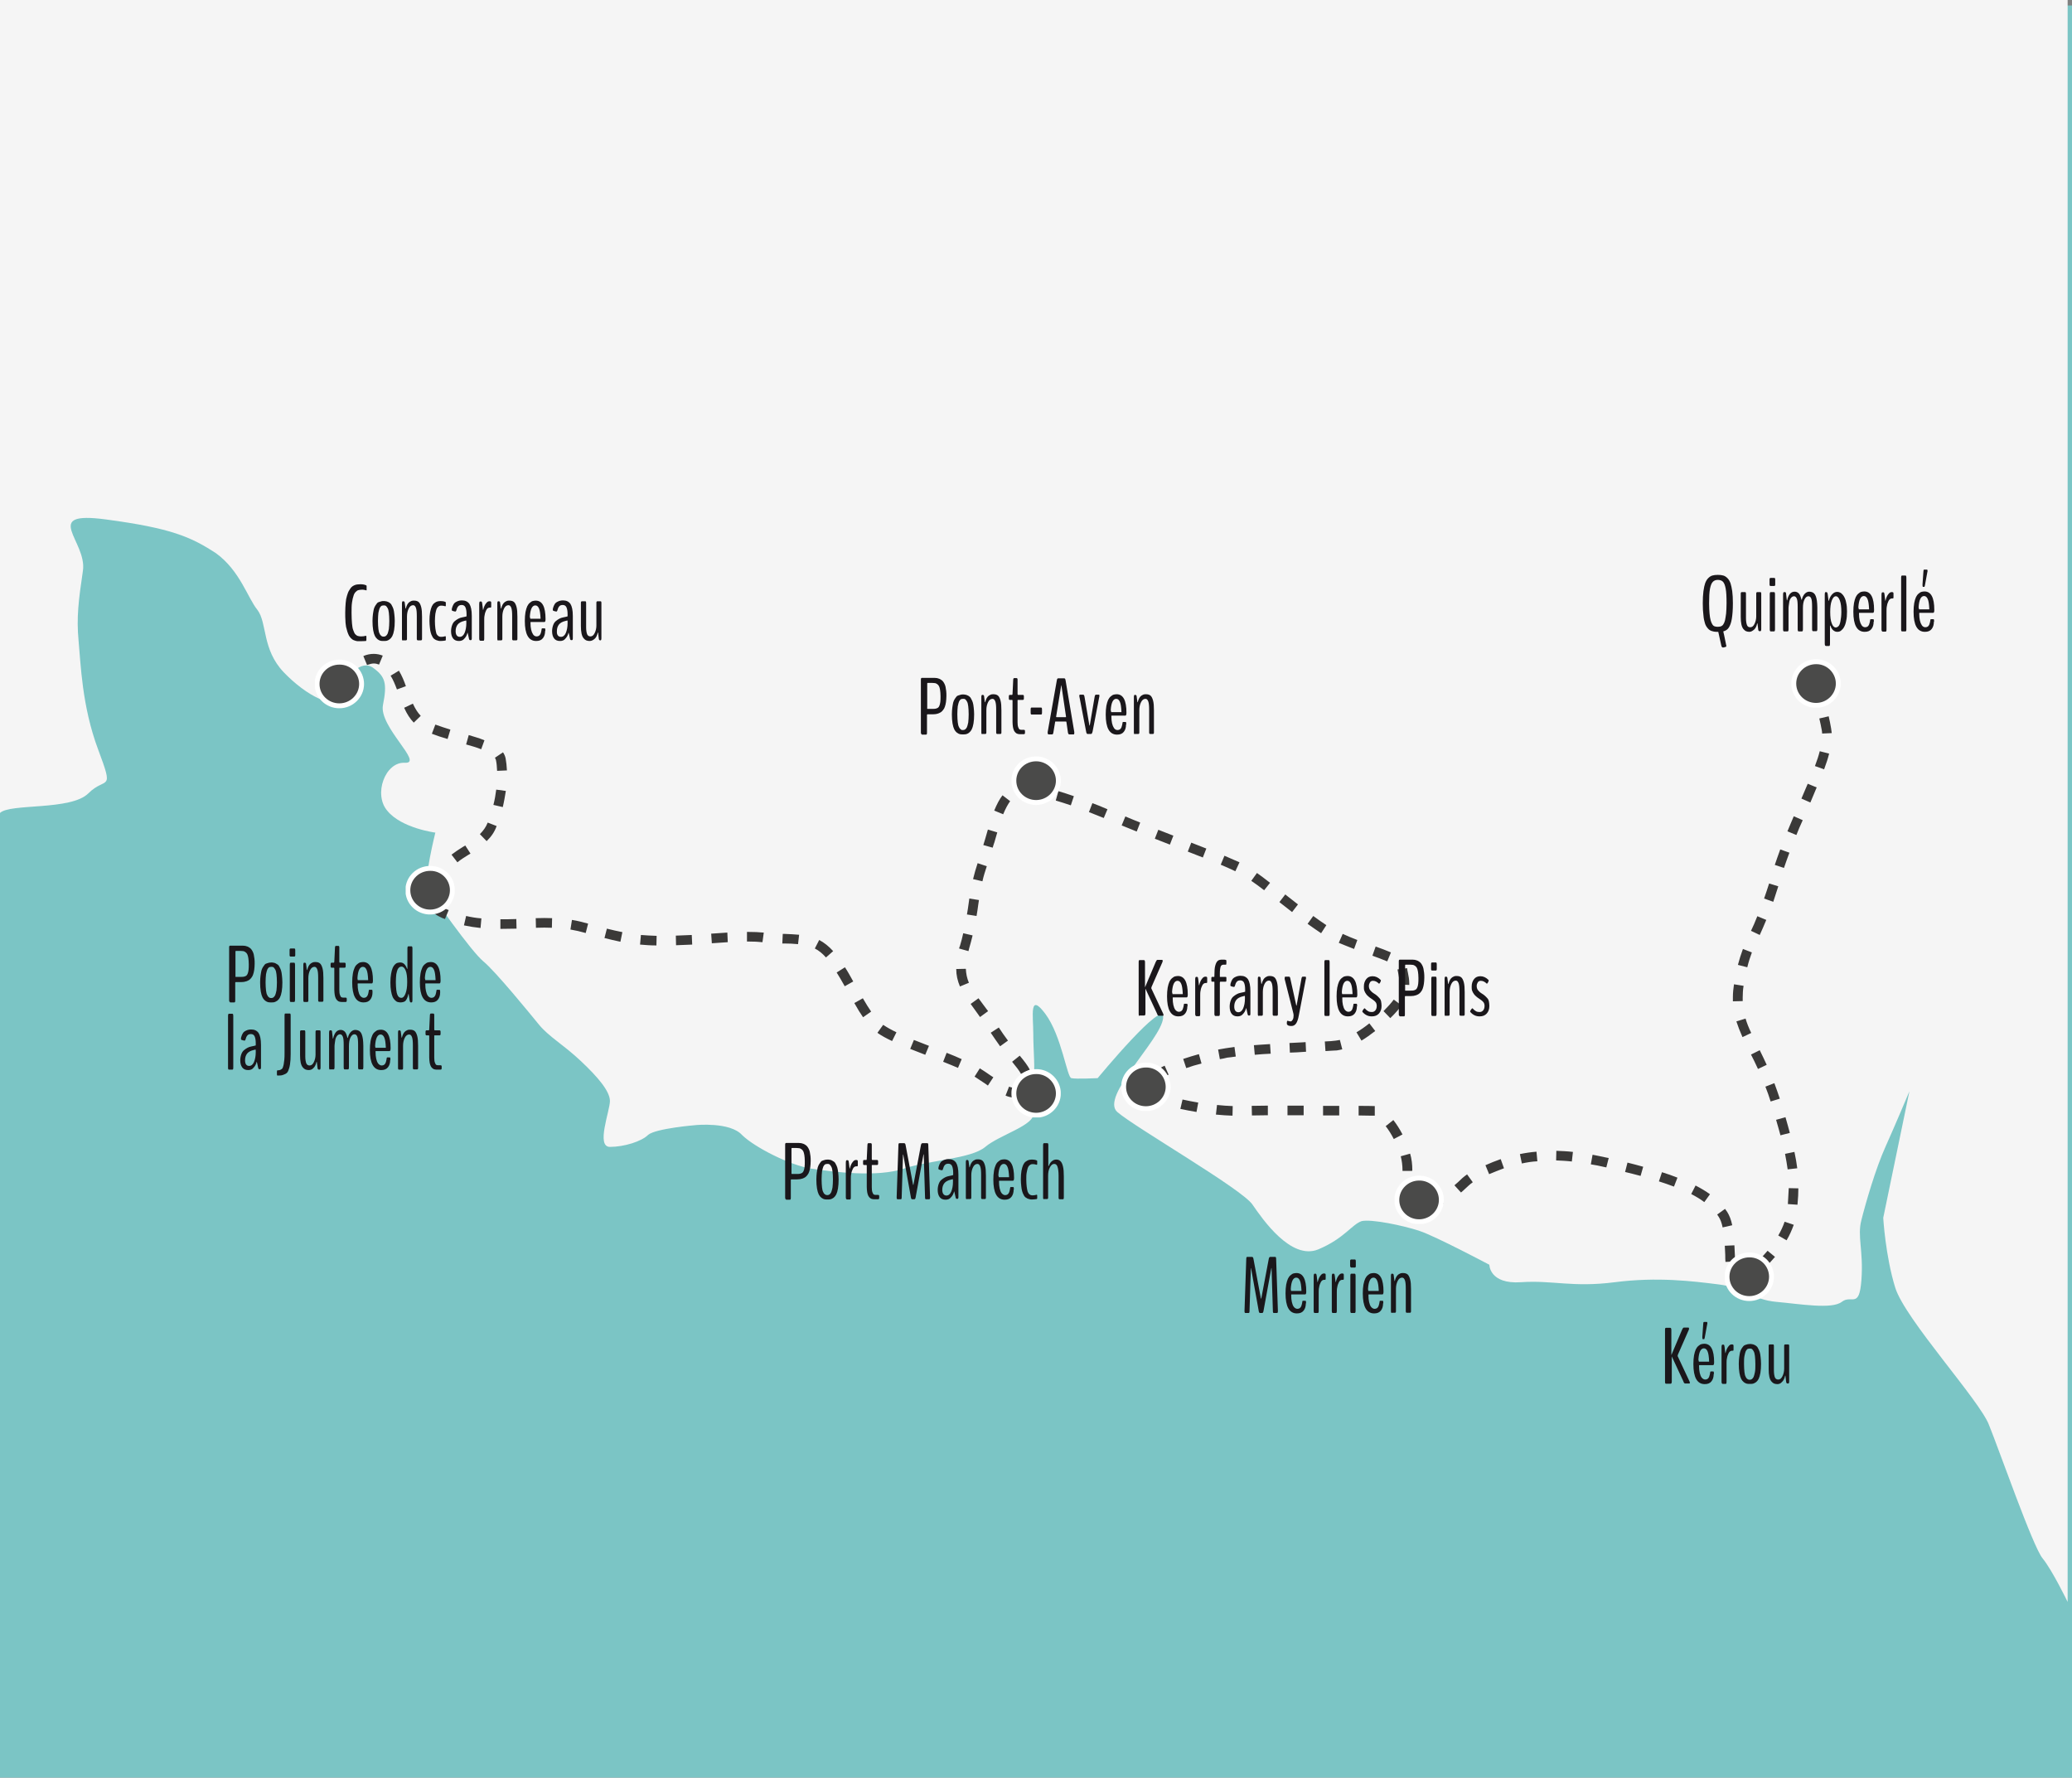 <svg enable-background="new 0 0 949.5 814.5" viewBox="0 0 949.5 814.5" xmlns="http://www.w3.org/2000/svg" xmlns:xlink="http://www.w3.org/1999/xlink"><rect x="0" y="0" width="949.5" height="814.5" fill="#808080" stroke="none"/><clipPath id="a"><path d="m790.4 573.9h22.6v22.2h-22.6z"/></clipPath><clipPath id="b"><path d="m820.9 302h22.6v22.2h-22.6z"/></clipPath><clipPath id="c"><path d="m639.1 538.6h22.6v22.2h-22.6z"/></clipPath><clipPath id="d"><path d="m513.9 486.8h22.6v22.2h-22.6z"/></clipPath><clipPath id="e"><path d="m463.5 346.6h22.6v22.2h-22.6z"/></clipPath><clipPath id="f"><path d="m463.5 489.8h22.6v22.2h-22.6z"/></clipPath><clipPath id="g"><path d="m185.9 396.8h22.6v22.2h-22.6z"/></clipPath><clipPath id="h"><path d="m144.3 302.3h22.6v22.2h-22.6z"/></clipPath><path d="m0 2.5h949.5v812h-949.5z" fill="#7bc5c5"/><path d="m0 372.5c4.5-4.5 32.5-1 40.5-9s12 0 4.5-20-8-39.5-9-50 0-18.5 2-32-19.5-27.5 10.5-23.5 39 8 50.5 15.5c11 8 14.5 20.5 19 26 4.5 6 2 18 12 28.5s24.5 18.5 26.5 10 9-16 14.5-12 6.5 7 4.5 17 19 27 10 26.5-14.5 14.5-8 22c6.5 8 22 10 22 10s-5.5 22-3.5 25.5 20 29 25.5 33.5 21 23.5 25.5 29 11 9 19 16.5 13.5 14 13.5 18.5-6.5 21 0 21 14.5-2.5 17.5-5.5c3.5-3 22-4.5 22-4.5s15.5-1.5 21 4.5c5.5 5.5 22 14 32 15.5s30 4 42 0 31-4.5 37.5-10 23-10 22-15.5-1-11.5 0-15.5 0-13 0-21-2-19 5.5-9 10 29.5 12 29.5c2 .5 12 0 12 0s31-37.5 30-27.5-29 36-21 43 57.5 35.5 62 42.5c4.5 6.5 17.5 25.5 30 20.5 12-5 15.5-11.5 20-13 4.5-1 19 2 26.5 4.5s32 15.5 32 15.5 0 9 14.5 8 23.5 2.5 43 0 35.5-.5 47.5 1 15.5 7 26.5 8 25.5 3.5 30 0 8 3.5 9-10-2-20 0-27.5c2-8 6.5-23.5 11-33.5s11-25.5 11-25.5l-12 58s1 17.5 5.5 32 39 52 43 63c4.5 11 20 55.5 24.5 61s11.5 20 11.5 20v-734h-947.5v353.5z" fill="#f5f5f5"/><path d="m796.3 590.6c-1 0-2.8-.4-4-2.7l4-2c.1.1.1.2.2.3.3-.1 1-.3 2.4-1.6l3 3.3c-2.2 1.8-3.9 2.7-5.6 2.7zm12-9.1-3.2-3.1c1.9-1.9 3.5-3.7 4.9-5.3l3.4 2.8c-1.5 1.7-3.2 3.6-5.1 5.6zm-17.6-3.3c-.1-1-.1-2.1-.1-3.2-.1-1.4-.1-2.8-.2-4.2l4.4-.2c.1 1.4.1 2.9.2 4.3 0 1.1.1 2.1.1 3.1zm28-9.9-3.8-2.2c1.2-2.1 2.2-4.2 2.9-6.3l4.2 1.4c-.9 2.4-1.9 4.8-3.3 7.1zm-29.3-5.9c-.4-2-1-3.6-1.7-4.7-.3-.4-.5-.8-.8-1.2l3.6-2.6c.3.5.7.9 1 1.4 1 1.6 1.8 3.6 2.3 6.1zm-145.6-8.3c-2.4-1.5-2.4-4.2-2.4-5.1 0-1.2.2-2.4.4-4.1l4.4.7c-.2 1.4-.4 2.5-.4 3.4 0 .3 0 1.1.3 1.3zm10.3-.2-1.1-4.3c2.6-.6 4.8-1.3 6.7-2.2l1.7 4.1c-2.1.9-4.5 1.7-7.3 2.4zm169.6-1.9-4.4-.3c.2-3.1.3-5.2.4-7.3l4.4.1c0 2.1-.1 4.3-.4 7.5zm-42.7-1.2c-1.7-1.3-3.7-2.5-6-3.7l2-3.9c2.5 1.3 4.7 2.6 6.6 4zm-111.5-4.4-3-3.3c.6-.5 1.1-1 1.7-1.5 1.2-1.2 2.5-2.4 4.1-3.5l2.6 3.6c-1.3.9-2.4 2-3.6 3.1-.6.5-1.1 1.1-1.8 1.6zm97.6-2.7c-2.1-.8-4.4-1.6-6.9-2.4l1.4-4.2c2.5.8 4.9 1.6 7.1 2.5zm-15.3-4.9c-2.2-.6-4.6-1.2-7.1-1.8l1.1-4.3c2.5.6 5 1.3 7.2 1.9zm-69.4-.8-1.7-4.1c2.2-1 4.5-1.9 7-2.8l1.5 4.2c-2.5.9-4.6 1.8-6.8 2.7zm-35.3-1.5h-4.4v-.3c0-2.3-.3-4.4-.8-6.4l4.3-1.2c.7 2.4 1 4.9 1 7.6zm172.1-.7c-.3-2.2-.7-4.5-1.2-7.1l4.3-.9c.6 2.7 1 5.2 1.3 7.5zm-83.1-.9-1-.2c-2.1-.5-4.1-.9-6.1-1.2l.8-4.4c2 .4 4.1.8 6.3 1.3l1.1.2zm-38.7-1.8-.9-4.3c2.4-.5 5-.9 7.6-1.1l.4 4.4c-2.4.1-4.8.5-7.1 1zm22.9-.9c-2.5-.3-4.9-.4-7.2-.5l.1-4.4c2.4.1 5 .2 7.6.5zm-81.6-10.3c-1.1-2.2-2.4-4.2-3.7-5.9l3.5-2.8c1.5 1.9 2.9 4.1 4.2 6.6zm177.2-1.7c-.6-2.1-1.2-4.5-2-7.1l4.3-1.2c.8 2.7 1.4 5 2 7.2zm-251.1-9c-2.3-.1-4.8-.2-7.6-.5l.5-4.4c2.6.3 5 .4 7.2.5zm65.2 0c-.2 0-3.1 0-7.4-.1v-4.4c4.4 0 7.2.1 7.4.1zm-56.3-.1-.1-4.4c2.2 0 4.7-.1 7.4-.1v4.4c-2.6 0-5.1.1-7.3.1zm40 0c-2.3 0-4.8 0-7.4 0v-4.4h7.4zm-16.3-.1c-2.3 0-4.5 0-6.7 0h-.7v-4.4h.7 6.7zm-49.1-1.5c-2.5-.4-5-.9-7.4-1.4l1-4.3c2.3.5 4.7 1 7.2 1.4zm-16.2-3.8c-3.3-1.1-5.7-2.2-7.3-3.3l2.5-3.6c.9.6 2.6 1.6 6.2 2.7zm279.3-1c-.7-2.3-1.5-4.5-2.4-6.8l4.1-1.6c.9 2.4 1.7 4.7 2.5 7.1zm-346.6-1.8c-1.2 0-2.6-.3-4-.9l1.6-4.1c2.1.8 3.4.8 4.5-.4l3.1 3.1c-1.5 1.6-3.2 2.3-5.2 2.3zm-12.1-5.5-1.1-.8c-1.6-1.1-3.3-2.2-5-3.3l2.4-3.8c1.8 1.1 3.5 2.3 5.1 3.4l1.1.7zm76.6-1.7-2.5-3.7c1.8-1.2 4.1-2.4 6.9-3.7l1.8 4.1c-2.6 1.2-4.7 2.3-6.2 3.3zm-61.4-3.6c-.8-1.5-2.2-3.3-4.1-5.6l3.5-2.8c2.1 2.5 3.6 4.5 4.6 6.4zm337.7-2.3c-1.1-2.4-2.2-4.7-3.2-6.6l4-2c1 2 2.1 4.3 3.2 6.7zm-262-.4-1.4-4.2c2.3-.8 4.8-1.5 7.2-2.2l1.2 4.3c-2.4.6-4.8 1.3-7 2.1zm-104.6-.1c-1.9-.8-4-1.7-6.8-2.8l1.6-4.1c2.8 1.1 5 2 6.9 2.9zm120-4-.8-4.4c1.2-.2 2.3-.4 3.5-.6s2.6-.4 4-.6l.6 4.4c-1.4.2-2.7.4-3.9.5-1.1.3-2.2.5-3.4.7zm-135-2c-2.3-.9-4.7-1.8-6.9-2.7l1.7-4.1c2.2.9 4.5 1.8 6.9 2.7zm151 0-.4-4.4c2.3-.2 4.7-.3 7.4-.5l.3 4.4c-2.7.1-5.1.3-7.3.5zm16.1-1-.2-4.4c2-.1 4-.2 5.9-.3l1.5-.1.2 4.4-1.5.1c-1.9.2-3.8.2-5.9.3zm16.3-.7-.3-4.4c2.1-.1 3.8-.2 5.1-.4.6-.1 1.2-.2 1.8-.3l1.1 4.3c-.9.2-1.7.4-2.5.5-1.2 0-3 .2-5.2.3zm-149.1-2.2c-1.5-2.1-2.9-4.1-4.3-6.2l3.7-2.4c1.3 2 2.7 4 4.2 6zm-49.5-2.4c-2.8-1.3-4.9-2.5-6.5-3.6l-.2-.2 2.6-3.6.2.1c1.5 1 3.4 2.1 5.9 3.3zm215.1-.2-2.3-3.8c1.9-1.1 3.9-2.5 5.9-4.1l2.7 3.5c-2.2 1.7-4.3 3.2-6.3 4.4zm174.6-1.6c-1.2-2.7-2.1-5-2.8-7.2l4.2-1.3c.6 2 1.4 4.1 2.6 6.6zm-161.4-8.7-3.1-3.2c1.9-1.9 3.5-3.7 4.7-5.3l3.6 2.7c-1.4 1.8-3.1 3.8-5.2 5.8zm-241.6-.4c-1.2-1.7-2.5-3.8-4-6.5l3.9-2.2c1.5 2.6 2.7 4.5 3.8 6.1zm53.6-.1c-.7-1-1.4-1.9-2-2.8-.8-1.1-1.6-2.2-2.3-3.2l3.6-2.6c.7 1 1.5 2 2.3 3.1.7.9 1.3 1.8 2.1 2.8zm345-7.2c0-.6 0-1.3 0-1.9 0-1.9.2-3.9.5-5.9l4.4.7c-.3 1.8-.4 3.6-.4 5.3v1.7zm-354.2-6.8c-1.1-2.6-1.7-5.2-1.7-8l4.4-.1c.1 2.2.5 4.3 1.4 6.4zm-52.8-.1c-1.4-2.6-2.6-4.5-3.7-6.3l3.8-2.4c1.2 1.8 2.3 3.8 3.8 6.5zm258.7-.6-4.4-.2c0-.1 0-.3 0-.4 0-1.4-.3-2.6-.5-4-.2-.8-.3-1.7-.5-2.5l4.4-.6c.1.7.2 1.4.4 2.2.3 1.4.6 3 .6 4.9zm154.9-8.1-4.3-1.1c.7-2.6 1.4-4.9 2.3-7.3l4.1 1.6c-.8 2.2-1.5 4.3-2.1 6.8zm-165-2.7c-2.1-.9-4.6-1.8-6.8-2.6l1.5-4.2c2.3.8 4.9 1.8 7 2.7zm-257.2-1.8c-1.6-1.8-3.3-3.2-5.1-4.1l2-3.9c2.3 1.2 4.4 2.9 6.4 5.1zm65.3-2.9-4.3-1.2c.1-.4.2-.8.4-1.2.6-2 1.1-3.9 1.5-5.8l4.3 1c-.5 2-1 4-1.6 6-.1.4-.2.8-.3 1.2zm176.7-1c-2.7-1-5-2-7-2.8l1.8-4.1c1.9.9 4.1 1.8 6.7 2.8zm-319.7-1.6c-2.7 0-5.2-.2-7.5-.4l.4-4.4c2.2.2 4.7.3 7.2.4zm9-.1-.1-4.4c2.2-.1 4.6-.2 7.3-.3l.2 4.4c-2.7.1-5.1.2-7.4.3zm55.9-.5c-2-.2-4.2-.3-6.5-.3h-.7l.2-4.4h.7c2.4.1 4.7.2 6.8.4zm-39.5-.4-.3-4.4c2.5-.2 5-.3 7.4-.5l.2 4.4c-2.4.2-4.8.3-7.3.5zm23.2-.5h-.1c-1.9-.2-3.9-.3-6.4-.3h-.6v-4.4h.7c2.6 0 4.8.1 6.8.3h.2zm-65.1-.2c-2.5-.5-4.9-1.1-7.3-1.7l1.1-4.3c2.3.6 4.7 1.1 7.1 1.6zm522.1-3.1-4-1.9c.9-1.9 1.9-4.1 2.9-6.7l4.1 1.7c-1.1 2.7-2.1 4.9-3 6.9zm-201-.8c-1.8-1.2-3.8-2.6-6.2-4.3l2.6-3.6c2.3 1.7 4.2 3 6 4.2zm-337-.1c-2.5-.7-4.6-1.2-7-1.6l.7-4.4c2.6.4 4.8 1 7.4 1.7zm-38.6-1.9h-.5v-4.4h.5c2 0 4.3 0 6.8-.1l.1 4.4c-2.5 0-4.8.1-6.9.1zm-9.6-.4c-2.8-.3-5.2-.7-7.6-1.2l1-4.3c2.2.5 4.4.9 7 1.1zm25.4-.1-.1-4.4c2.8-.1 5.3-.1 7.5 0l-.1 4.4c-2.1-.1-4.6-.1-7.3 0zm-41.7-4c-.4-.2-.8-.3-1.3-.5-2.7-1.2-4.6-2.6-5.8-4.3l3.7-2.5c.7 1 2 1.9 3.9 2.7.4.2.8.3 1.2.5zm243.6-1.4-4.4-.7c.3-1.8.6-3.5.8-5.2l.3-2.1 4.4.7-.3 2c-.2 1.7-.5 3.5-.8 5.3zm144.6-1.8c-1.8-1.4-3.7-2.9-5.5-4.3l-.3-.3 2.7-3.5.3.3c1.8 1.4 3.7 2.9 5.5 4.3zm220.5-4.7-4.2-1.5c.8-2.2 1.5-4.5 2.3-6.9l4.2 1.3c-.8 2.5-1.6 4.9-2.3 7.1zm-233.3-5.3c-2.3-1.8-4.3-3.2-5.9-4.3l2.6-3.6c1.7 1.2 3.6 2.6 6 4.5zm-378.2-.4-4-1.9c.9-1.8 2-3.8 3.1-5.6l.6-1 3.8 2.2-.6 1c-1.2 1.9-2.2 3.6-2.9 5.3zm249.1-3.7-4.3-1c.6-2.5 1.3-4.9 2.1-7.3l4.2 1.4c-.8 2.4-1.5 4.6-2 6.9zm115.9-4.6c-1.8-.9-4-1.8-6.7-3l1.7-4.1c2.8 1.2 5 2.2 6.9 3zm251.4-1.5-4.2-1.4c.8-2.3 1.6-4.7 2.5-7.1l4.2 1.5c-.9 2.4-1.7 4.7-2.5 7zm-607.9-2.6-2.7-3.5c1.7-1.3 3.5-2.5 5.3-3.6l1-.6 2.4 3.7-1 .6c-1.8 1.1-3.5 2.2-5 3.4zm341.6-2.2c-2.2-.9-4.5-1.8-6.9-2.7l1.6-4.1c2.4.9 4.7 1.8 6.9 2.7zm-96.3-4.5-4.3-1.2c.3-.9.5-1.7.8-2.6.4-1.5.9-3 1.3-4.5l4.3 1.3c-.4 1.5-.9 3-1.3 4.5-.3.7-.5 1.6-.8 2.5zm81.2-1.4c-2.3-.9-4.6-1.8-6.9-2.7l1.6-4.1c2.3.9 4.6 1.8 6.9 2.7zm-313.1-1.6-3.1-3.2c1.6-1.6 2.8-3.3 3.5-5.1l.1-.2 4.1 1.6-.1.2c-.9 2.5-2.4 4.7-4.5 6.7zm600.2-2.8-4.1-1.7c.9-2.1 1.8-4.4 2.9-6.9l4.1 1.8c-1.1 2.4-2.1 4.7-2.9 6.8zm-302.3-1.6c-2.4-1-4.7-1.9-6.9-2.8l1.7-4.1c2.2.9 4.5 1.9 6.8 2.8zm-15.1-6.2c-2.5-1-4.7-1.9-6.8-2.7l1.6-4.1c2.2.8 4.4 1.7 6.9 2.8zm-46.1-1.7-4.1-1.7c1.2-2.9 2.4-5.2 3.8-7l3.5 2.7c-1.1 1.5-2.1 3.4-3.2 6zm-229.3-3.3-4.3-1c.6-2.3 1-4.7 1.3-7l4.4.6c-.4 2.4-.8 4.9-1.4 7.4zm260.3-.8c-2.5-.8-4.7-1.6-6.9-2.2l1.2-4.3c2.3.7 4.6 1.4 7.1 2.3zm338.9-1.3-4.1-1.8c1-2.3 2-4.6 2.9-6.8l4.1 1.7c-.9 2.2-1.9 4.5-2.9 6.9zm-354.2-3c-1.7-.4-3.4-.7-5.2-1-.5-.1-1-.1-1.5-.1l-.2-4.4c.8 0 1.6 0 2.4.1 1.9.3 3.6.6 5.4 1zm-247.6-11.5c-.1-1.8-.2-3.4-.5-4.8-.1-.4-.2-.8-.5-1.2l3.7-2.5c.6.9 1 1.8 1.2 2.8.3 1.6.5 3.5.6 5.5zm608.1-.7-4.2-1.5c1-2.6 1.7-4.8 2.2-6.8l4.3 1.1c-.5 2.1-1.3 4.5-2.3 7.2zm-615.4-9.2c-2.2-.9-4.8-1.6-6.9-2.2l1.2-4.3c2.2.7 4.9 1.4 7.2 2.4zm-15.4-4.7c-2.8-.8-5.1-1.6-7.2-2.4l1.6-4.2c2 .7 4.2 1.5 6.9 2.3zm629.9-2.5c0-.6-.1-1.1-.2-1.7-.3-1.7-.7-3.5-1.1-5.2l4.3-1c.4 1.8.8 3.6 1.1 5.5.1.7.2 1.4.3 2.2zm-645.4-5c-1.7-1.8-3.1-3.9-4.4-6.8l4-1.9c1.1 2.4 2.2 4.1 3.6 5.6zm641.7-10.2c-1-3-2-5.3-2.7-6.7l4-1.9c1 2.1 2 4.6 2.8 7.1zm-649.4-5c-.8-2.1-1.7-4.4-2.9-6.3l3.8-2.3c1.4 2.3 2.4 4.8 3.2 7.1zm-24.5-1.2-3.7-2.4c.1-.1 2-3.1 5-6.1l3.2 3.1c-2.8 2.7-4.5 5.4-4.5 5.4zm10.8-10-1.7-4.1c1.6-.7 3.2-1 4.8-1 1.4 0 2.8.3 4.1.8l-1.7 4.1c-.8-.3-1.6-.5-2.4-.5-.9 0-2 .3-3.1.7z" fill="#3a3938"/><g clip-path="url(#a)"><path d="m811.8 585c0 5.5-4.6 10-10.2 10s-10.2-4.4-10.2-10c0-5.5 4.6-10 10.2-10 5.7-.1 10.2 4.5 10.2 10" fill="#4a4a49" stroke="#fff" stroke-miterlimit="10" stroke-width="2.247"/></g><g clip-path="url(#b)"><path d="m842.4 313.2c0 5.5-4.6 10-10.2 10s-10.2-4.4-10.2-10 4.6-10 10.2-10c5.6-.1 10.2 4.5 10.2 10" fill="#4a4a49" stroke="#fff" stroke-miterlimit="10" stroke-width="2.247"/></g><g clip-path="url(#c)"><path d="m660.5 549.8c0 5.5-4.6 10-10.2 10s-10.2-4.4-10.2-10c0-5.5 4.6-10 10.2-10 5.7-.1 10.2 4.5 10.2 10" fill="#4a4a49" stroke="#fff" stroke-miterlimit="10" stroke-width="2.247"/></g><g clip-path="url(#d)"><path d="m535.3 498c0 5.5-4.6 10-10.2 10s-10.2-4.4-10.2-10 4.6-10 10.2-10c5.7-.1 10.2 4.5 10.2 10" fill="#4a4a49" stroke="#fff" stroke-miterlimit="10" stroke-width="2.247"/></g><g clip-path="url(#e)"><path d="m485 357.7c0 5.5-4.6 10-10.2 10s-10.2-4.4-10.2-10 4.6-10 10.2-10 10.2 4.5 10.2 10" fill="#4a4a49" stroke="#fff" stroke-miterlimit="10" stroke-width="2.247"/></g><g clip-path="url(#f)"><path d="m485 501c0 5.5-4.6 10-10.2 10s-10.2-4.4-10.2-10 4.6-10 10.2-10c5.6-.1 10.2 4.5 10.2 10" fill="#4a4a49" stroke="#fff" stroke-miterlimit="10" stroke-width="2.247"/></g><g clip-path="url(#g)"><path d="m207.3 407.9c0 5.5-4.6 10-10.2 10s-10.2-4.4-10.2-10 4.6-10 10.2-10c5.7-.1 10.2 4.5 10.2 10" fill="#4a4a49" stroke="#fff" stroke-miterlimit="10" stroke-width="2.247"/></g><g clip-path="url(#h)"><path d="m165.7 313.4c0 5.5-4.6 10-10.2 10s-10.2-4.4-10.2-10 4.6-10 10.2-10c5.7-.1 10.2 4.5 10.2 10" fill="#4a4a49" stroke="#fff" stroke-miterlimit="10" stroke-width="2.247"/></g><g fill="#1a171b"><g enable-background="new"><path d="m165.2 293.8c-.4 0-.8 0-1.2 0s-.7-.1-1.1-.2-.8-.3-1.1-.4c-.3-.2-.6-.4-1-.8-.3-.3-.6-.7-.9-1.2-.2-.5-.5-1-.7-1.7s-.4-1.4-.6-2.2c-.1-.8-.3-1.8-.3-2.9-.1-1.1-.1-2.3-.1-3.7 0-1.6.1-3.1.2-4.4s.3-2.4.6-3.3.5-1.7.9-2.3.7-1.2 1.1-1.6.8-.7 1.3-.9 1-.4 1.4-.4.9-.1 1.5-.1c1.1 0 2 .2 2.6.5 0 0 0 0 .1.1s.1.1.1.1v.2 1.7c0 .1 0 .2-.1.2h-.1c-.1 0-.2-.1-.3-.1s-.3-.1-.5-.1-.4-.1-.6-.1-.5 0-.7 0c-.6 0-1 .1-1.5.2-.4.1-.8.4-1.2.8s-.8 1-1 1.8c-.3.8-.5 1.8-.7 3.1s-.2 2.9-.2 4.8.1 3.5.2 4.8.3 2.4.6 3.1.5 1.4.9 1.8.8.7 1.2.8.9.2 1.4.2c.9 0 1.6-.1 2.3-.3 0 0 0 0 .1.1 0 .1.1.1.1.2v1.7s0 .1-.1.2c0 .1-.1.1-.1.2-.6 0-1.5.1-2.5.1z"/><path d="m177.2 293.6c-.4.1-.9.1-1.4.1s-1 0-1.4-.1-.9-.3-1.4-.7-.9-.9-1.2-1.5-.6-1.5-.8-2.7-.3-2.6-.3-4.2c0-1.2.1-2.2.2-3.1s.3-1.7.4-2.3c.2-.6.4-1.2.7-1.6.3-.5.6-.8.8-1.1s.6-.5 1-.6.7-.2 1-.3.6-.1 1-.1.7 0 1 .1c.3 0 .6.1 1 .3.4.1.7.4 1 .6s.6.6.8 1.1c.3.5.5 1 .7 1.6s.3 1.4.4 2.3.2 2 .2 3.1c0 1.6-.1 3-.3 4.2s-.5 2.1-.8 2.7-.7 1.1-1.2 1.5-1 .6-1.4.7zm-1.4-1.9c.4 0 .7-.1 1-.3s.5-.5.8-1c.2-.5.4-1.2.6-2.2.1-1 .2-2.2.2-3.7s-.1-2.8-.2-3.7c-.1-1-.3-1.7-.6-2.2s-.5-.8-.8-1-.6-.2-1-.2-.7.1-1 .2c-.3.2-.5.5-.8 1-.2.5-.4 1.2-.6 2.2-.1 1-.2 2.2-.2 3.7s.1 2.7.2 3.7.3 1.7.6 2.2c.2.5.5.8.8 1 .2.2.6.3 1 .3z"/><path d="m184.6 293.5c-.3 0-.4-.3-.4-.9v-16c0-.7.1-1.1.4-1.1h.3c.2 0 .3.1.4.2s.2.3.2.7l.3 2.3c0 .1.1.2.1.2s.1-.1.1-.2c.2-.7.4-1.3.7-1.8s.6-.8 1-1.1c.4-.2.7-.4 1-.5s.7-.1 1.1-.1c.8 0 1.5.2 2 .6s.9 1.2 1.2 2.3.4 2.6.4 4.5v9.9c0 .4 0 .6-.1.7s-.2.2-.3.2h-1.6c-.1 0-.2-.1-.3-.2s-.1-.4-.1-.7v-10.2c0-1.7-.1-3-.4-3.8s-.7-1.2-1.3-1.2c-.8 0-1.5.5-2 1.5s-.8 2.2-.8 3.7v10c0 .4 0 .6-.1.7s-.2.2-.3.2h-1.5z"/><path d="m202 293.7c-.5 0-.8 0-1.1-.1s-.7-.2-1-.3-.7-.4-1-.6c-.3-.3-.6-.6-.8-1.1-.3-.5-.5-1-.7-1.7-.2-.6-.3-1.4-.4-2.3s-.2-2-.2-3.1c0-1.5.1-2.9.3-4s.5-2 .8-2.7c.3-.6.7-1.2 1.2-1.5.5-.4.9-.6 1.3-.7s.9-.2 1.5-.2c.8 0 1.5.1 2.2.4 0 0 .1 0 .1.1s.1.1.1.1v1.5c0 .1 0 .1-.1.2 0 .1-.1.1-.1.1-.7-.2-1.2-.3-1.7-.3-.4 0-.7 0-.9.1s-.5.2-.8.5-.5.6-.7 1.1-.3 1.2-.5 2.1c-.1.9-.2 2-.2 3.3s.1 2.4.2 3.3.3 1.6.4 2.1.4.9.7 1.2.6.4.8.5c.3.1.6.1 1 .1.5 0 1-.1 1.7-.3 0 0 .1.1.1.1.1.1.1.1.1.2v1.4s0 .1-.1.2-.1.1-.1.1c-.7.1-1.4.2-2.1.2z"/><path d="m210.3 293.7c-1.2 0-2.1-.4-2.7-1.2s-.9-1.9-.9-3.3c0-1 .2-2 .5-2.8s.7-1.4 1.2-1.8 1-.8 1.6-1.1 1.1-.5 1.7-.6c.5-.1 1-.2 1.4-.3s.7-.2.7-.2v-1c0-1.4-.2-2.4-.5-3.1s-.9-1.1-1.7-1.1c-.7 0-1.3.2-1.6.6-.4.4-.7 1.1-.9 1.9-.1.2-.1.3-.2.4s-.2.1-.3.1c-.2 0-.5-.1-.9-.2s-.6-.2-.6-.3c-.1-.1-.1-.4 0-1 .2-.8.5-1.4.8-1.9s.8-.9 1.5-1.2c.6-.3 1.4-.5 2.3-.5 1.5 0 2.6.5 3.4 1.6.7 1.1 1.1 2.9 1.1 5.5v10.2c0 .6-.1.9-.4.9h-.4c-.2 0-.4-.2-.5-.7-.3-1.5-.5-2.3-.6-2.6v-.1s0 0-.1 0v.1c-.3 1.2-.8 2-1.4 2.6-.6.8-1.5 1.1-2.5 1.1zm.4-1.9c.9 0 1.7-.6 2.2-1.8s.8-2.7.8-4.5c0-.8 0-1.2-.1-1.2 0 0-.1 0-.4.1-.2 0-.4.1-.4.1-1.4.3-2.5.9-3.1 1.7s-.9 1.8-.9 3c0 1.7.7 2.6 1.9 2.6z"/><path d="m220 293.5c-.3 0-.4-.4-.4-1.1v-15.4c0-.9.1-1.4.4-1.4h.5c.1 0 .2.1.3.2.1.2.1.5.2.9l.3 2.5c0 .2.1.3.1.3s.1-.1.1-.3c.3-1.2.7-2.1 1.2-2.7.5-.7 1-1 1.5-1h.3c.2 0 .4.1.5.2s.1.4.1.7v1.3c0 .3 0 .5-.1.6 0 .1-.1.1-.3.1-.4 0-.7 0-.8.1-.4.1-.8.5-1.1 1.1s-.6 1.4-.7 2.2c-.2.8-.2 1.6-.2 2.3v8.4c0 .8-.1 1.1-.4 1.1h-1.5z"/><path d="m228.3 293.5c-.3 0-.4-.3-.4-.9v-16c0-.7.1-1.1.4-1.1h.3c.2 0 .3.1.4.2s.2.3.2.7l.3 2.3c0 .1.1.2.1.2s.1-.1.1-.2c.2-.7.4-1.3.7-1.8s.6-.8 1-1.1c.4-.2.7-.4 1-.5s.7-.1 1.1-.1c.8 0 1.5.2 2 .6s.9 1.2 1.2 2.3.4 2.6.4 4.5v9.9c0 .4 0 .6-.1.7s-.2.2-.3.2h-1.6c-.1 0-.2-.1-.3-.2s-.1-.4-.1-.7v-10.2c0-1.7-.1-3-.4-3.8s-.7-1.2-1.3-1.2c-.8 0-1.5.5-2 1.5s-.8 2.2-.8 3.7v10c0 .4 0 .6-.1.7s-.2.2-.3.2h-1.5z"/><path d="m249.8 289.1c0 1.3-.3 2.4-1 3.3s-1.7 1.3-3.1 1.3c-3.5 0-5.2-3.1-5.2-9.2 0-1.5.1-2.8.3-4 .2-1.1.5-2 .8-2.7.3-.6.7-1.2 1.2-1.6s.9-.7 1.3-.8.9-.2 1.4-.2c3 0 4.5 2.8 4.5 8.5 0 .9-.2 1.3-.5 1.3h-6.3c-.1 0-.1.1-.1.4 0 1.2.1 2.2.3 3.1s.5 1.6.9 2.2 1 .9 1.6.9c.4 0 .8-.1 1.1-.3s.5-.5.7-.9.2-.7.3-1 .1-.6.2-1.1c0-.2.1-.4.2-.4h1.2c.2 0 .3.2.3.7v.5zm-6.8-5.6h4.7s0-.1 0-.3c-.1-2-.3-3.5-.7-4.4s-.9-1.4-1.7-1.4c-1.4 0-2.3 1.7-2.5 5.2.2.6.2.9.2.9z"/><path d="m256.6 293.7c-1.2 0-2.1-.4-2.7-1.2s-.9-1.9-.9-3.3c0-1 .2-2 .5-2.8s.7-1.4 1.2-1.8 1-.8 1.6-1.1 1.1-.5 1.7-.6c.5-.1 1-.2 1.4-.3s.7-.2.7-.2v-1c0-1.4-.2-2.4-.5-3.1s-.9-1.1-1.7-1.1c-.7 0-1.3.2-1.6.6-.4.4-.7 1.1-.9 1.9-.1.2-.1.3-.2.4s-.2.1-.3.1c-.2 0-.5-.1-.9-.2s-.6-.2-.6-.3c-.1-.1-.1-.4 0-1 .2-.8.5-1.4.8-1.9s.8-.9 1.5-1.2c.6-.3 1.4-.5 2.3-.5 1.5 0 2.6.5 3.4 1.6.7 1.1 1.1 2.9 1.1 5.5v10.2c0 .6-.1.9-.4.9h-.4c-.2 0-.4-.2-.5-.7-.3-1.5-.5-2.3-.6-2.6v-.1s0 0-.1 0v.1c-.3 1.2-.8 2-1.4 2.6-.6.8-1.4 1.1-2.5 1.1zm.5-1.9c.9 0 1.7-.6 2.2-1.8s.8-2.7.8-4.5c0-.8 0-1.2-.1-1.2 0 0-.1 0-.4.1-.2 0-.4.1-.4.1-1.4.3-2.5.9-3.1 1.7s-.9 1.8-.9 3c-.1 1.7.6 2.6 1.9 2.6z"/><path d="m270.2 293.7c-.6 0-1.1-.1-1.6-.3-.4-.2-.8-.5-1.2-1s-.7-1.2-.9-2.1-.3-2.1-.3-3.5v-10.4c0-.4 0-.6.1-.7s.2-.2.3-.2h1.6c.2 0 .3.1.3.2.1.1.1.4.1.7v11c0 1.5.2 2.6.5 3.3.3.6.8.9 1.5.9.8 0 1.4-.5 1.9-1.5s.8-2.2.8-3.4v-10.3c0-.4 0-.6.1-.7s.2-.2.3-.2h1.5c.2 0 .3.1.3.2.1.1.1.4.1.7v15.9c0 .7-.1 1.1-.4 1.1h-.2c-.2 0-.3-.1-.4-.2s-.2-.4-.2-.7l-.3-2.5c0-.2-.1-.2-.1-.2s-.1.1-.1.2c-.3 1.3-.8 2.2-1.4 2.7-.8.7-1.5 1-2.3 1z"/></g><g enable-background="new"><path d="m105.4 459.1c-.3 0-.4-.3-.4-.9v-24c0-.3 0-.6.1-.7s.2-.2.3-.2h4.8 1.1c.3 0 .7.1 1.1.1.4.1.7.2 1 .3s.6.3.9.5.6.4.8.7.5.6.7 1.1c.2.4.4.9.5 1.4s.2 1.1.3 1.9c.1.7.1 1.5.1 2.3 0 1-.1 2-.2 2.8s-.3 1.5-.5 2.1-.4 1-.8 1.5c-.3.4-.6.7-1 1-.3.2-.7.4-1.2.6-.4.1-.9.2-1.2.3-.4 0-.8.1-1.3.1h-2.5c-.1 0-.2.1-.2.3v8.1c0 .6-.1.9-.4.9h-2zm2.6-11.5h2.4c.6 0 1 0 1.4-.1.3-.1.7-.2 1-.4s.5-.5.7-1c.2-.4.3-1 .4-1.7s.1-1.6.1-2.6c0-1.1-.1-2.1-.2-2.8-.1-.8-.3-1.3-.5-1.8-.2-.4-.5-.7-.9-1-.4-.2-.7-.4-1-.4s-.8-.1-1.3-.1h-2c-.1 0-.2.1-.2.3v11.2c-.1.3 0 .4.1.4z"/><path d="m125.7 459.2c-.4.1-.9.1-1.4.1s-1 0-1.4-.1-.9-.3-1.4-.7-.9-.9-1.2-1.5-.6-1.5-.8-2.7-.3-2.6-.3-4.2c0-1.2.1-2.2.2-3.1s.3-1.7.4-2.3c.2-.6.4-1.2.7-1.6.3-.5.6-.8.8-1.1s.6-.5 1-.6.7-.2 1-.3c.3 0 .6-.1 1-.1s.7 0 1 .1c.3 0 .6.1 1 .3s.7.4 1 .6.6.6.8 1.1c.3.5.5 1 .7 1.6s.3 1.4.4 2.3.2 2 .2 3.1c0 1.6-.1 3-.3 4.2s-.5 2.1-.8 2.7-.7 1.1-1.2 1.5c-.5.3-1 .6-1.4.7zm-1.4-1.9c.4 0 .7-.1 1-.3s.5-.5.8-1c.2-.5.4-1.2.6-2.2.1-1 .2-2.2.2-3.7s-.1-2.8-.2-3.7c-.1-1-.3-1.7-.6-2.2s-.5-.8-.8-1-.6-.2-1-.2-.7.1-1 .2c-.3.2-.5.5-.8 1-.2.5-.4 1.2-.6 2.2-.1 1-.2 2.2-.2 3.7s.1 2.7.2 3.7.3 1.7.6 2.2c.2.5.5.8.8 1 .2.2.6.3 1 .3z"/><path d="m133.1 438.3c-.1 0-.2-.1-.3-.2s-.1-.4-.1-.7v-1.9c0-.4 0-.6.1-.7s.2-.2.3-.2h1.8c.3 0 .4.3.4.9v1.9c0 .4 0 .6-.1.7s-.2.2-.3.2zm.1 20.8c-.3 0-.4-.4-.4-1.1v-15.8c0-.7.1-1.1.4-1.1h1.6c.3 0 .4.4.4 1.1v15.8c0 .7-.1 1.1-.4 1.1z"/><path d="m139.4 459.1c-.3 0-.4-.3-.4-.9v-16c0-.7.1-1.1.4-1.1h.3c.2 0 .3.1.4.2s.2.3.2.7l.3 2.3c0 .1.1.2.1.2s.1-.1.1-.2c.2-.7.4-1.3.7-1.8s.6-.8 1-1.1c.4-.2.7-.4 1-.5s.7-.1 1.1-.1c.8 0 1.5.2 2 .6s.9 1.2 1.2 2.3.4 2.6.4 4.5v9.9c0 .4 0 .6-.1.7s-.2.2-.3.2h-1.6c-.1 0-.2-.1-.3-.2s-.1-.4-.1-.7v-10.1c0-1.7-.1-3-.4-3.8s-.7-1.2-1.3-1.2c-.8 0-1.5.5-2 1.5s-.8 2.2-.8 3.7v10c0 .4 0 .6-.1.7s-.2.2-.3.2z"/><path d="m156.9 459.1c-.4 0-.8 0-1.2-.1s-.7-.2-1-.5c-.3-.2-.6-.6-.8-1s-.4-1-.5-1.6c-.1-.7-.2-1.5-.2-2.4v-9.8c0-.2-.1-.3-.2-.3h-1.1c-.3 0-.4-.3-.4-.8v-.7c0-.5.1-.8.4-.8h1.1c.1 0 .2-.2.2-.5l.3-6.3c0-.6.2-.9.4-.9h1.2c.1 0 .2.1.3.2s.1.4.1.7v6.3c0 .3.1.5.2.5h2.3c.1 0 .2.1.3.2s.1.3.1.6v.7c0 .3 0 .5-.1.6s-.2.2-.3.2h-2.3c-.1 0-.1 0-.2.1v.3 9.8c0 1 .1 1.8.3 2.3s.4.9.6 1 .5.2.8.2h1.2c.3 0 .5.2.5.5v.9c0 .4-.2.6-.5.6z"/><path d="m170.7 454.7c0 1.3-.3 2.4-1 3.3s-1.7 1.3-3.1 1.3c-3.5 0-5.2-3.1-5.2-9.2 0-1.5.1-2.8.3-4s.5-2 .8-2.7.7-1.2 1.2-1.6.9-.7 1.3-.8.9-.2 1.4-.2c3 0 4.5 2.8 4.5 8.5 0 .9-.2 1.3-.5 1.3h-6.4c-.1 0-.1.1-.1.4 0 1.2.1 2.2.3 3.1s.5 1.7.9 2.2 1 .9 1.6.9c.4 0 .8-.1 1.1-.3s.5-.5.7-.9.2-.7.3-1 .1-.6.2-1.1c0-.2.1-.4.2-.4h1.2c.2 0 .3.2.3.7zm-6.7-5.6h4.7s0-.1 0-.3c-.1-2-.3-3.5-.7-4.4s-.9-1.4-1.7-1.4c-1.4 0-2.3 1.7-2.5 5.2.1.6.1.9.2.9z"/><path d="m183.5 459.3c-.5 0-.9-.1-1.3-.2s-.8-.4-1.2-.8-.8-.9-1.1-1.6-.5-1.5-.7-2.6-.3-2.4-.3-3.9.1-2.8.3-3.9.4-2 .7-2.7.6-1.2 1-1.6.8-.7 1.2-.8.8-.2 1.3-.2c1.4 0 2.4.9 3.1 2.8 0 0 .1.1.1.2 0 0 .1-.1.1-.2v-9.1c0-.7.1-1.1.4-1.1h1.5c.3 0 .4.4.4 1.1v23.4c0 .8-.1 1.2-.4 1.2h-.4c-.2 0-.4-.3-.5-1-.2-1.2-.3-2.1-.4-2.6 0-.2 0-.3-.1-.3 0 .1-.1.1-.1.2-.3 1.5-.8 2.5-1.4 3.1-.4.3-1.2.6-2.2.6zm3.1-9.3c0-2.3-.2-4.1-.7-5.3s-1.1-1.8-1.9-1.8c-.4 0-.7.1-1 .3s-.5.5-.8 1c-.2.5-.4 1.2-.6 2.2-.1 1-.2 2.1-.2 3.6 0 1.4.1 2.6.2 3.6s.3 1.7.5 2.2.5.9.8 1.1.6.3 1 .3c.8 0 1.4-.6 1.9-1.9s.8-2.9.8-5.3z"/><path d="m201.7 454.7c0 1.3-.3 2.4-1 3.3s-1.7 1.3-3.1 1.3c-3.5 0-5.2-3.1-5.2-9.2 0-1.5.1-2.8.3-4s.5-2 .8-2.7.7-1.2 1.2-1.6.9-.7 1.3-.8.9-.2 1.4-.2c3 0 4.5 2.8 4.5 8.5 0 .9-.2 1.3-.5 1.3h-6.4c-.1 0-.1.1-.1.4 0 1.2.1 2.2.3 3.1s.5 1.7.9 2.2 1 .9 1.6.9c.4 0 .8-.1 1.1-.3s.5-.5.7-.9.2-.7.3-1 .1-.6.2-1.1c0-.2.1-.4.2-.4h1.2c.2 0 .3.2.3.7zm-6.8-5.6h4.7s0-.1 0-.3c-.1-2-.3-3.5-.7-4.4s-.9-1.4-1.7-1.4c-1.4 0-2.3 1.7-2.5 5.2.2.6.2.9.2.9z"/></g><g enable-background="new"><path d="m104.9 490.1c-.3 0-.4-.3-.4-1v-23.5c0-.7.1-1.1.4-1.1h1.6c.3 0 .4.4.4 1.1v23.5c0 .7-.1 1-.4 1z"/><path d="m113.7 490.3c-1.2 0-2.1-.4-2.7-1.2s-.9-1.9-.9-3.3c0-1 .2-2 .5-2.8s.7-1.4 1.2-1.8 1-.8 1.6-1.1 1.1-.5 1.7-.6c.5-.1 1-.2 1.4-.3s.7-.2.7-.2v-1c0-1.4-.2-2.4-.5-3.1s-.9-1.1-1.7-1.1c-.7 0-1.3.2-1.6.6-.4.4-.7 1.1-.9 1.9-.1.2-.1.3-.2.4s-.2.1-.3.1c-.2 0-.5-.1-.9-.2s-.6-.2-.6-.3c-.1-.1-.1-.4 0-1 .2-.8.5-1.4.8-1.9s.8-.9 1.5-1.2c.6-.3 1.4-.5 2.3-.5 1.5 0 2.6.5 3.4 1.6.7 1.1 1.1 2.9 1.1 5.5v10.2c0 .6-.1.9-.4.9h-.4c-.2 0-.4-.2-.5-.7-.3-1.5-.5-2.3-.6-2.6v-.1s0 0-.1 0v.1c-.3 1.2-.8 2-1.4 2.6-.6.8-1.4 1.1-2.5 1.1zm.5-1.9c.9 0 1.7-.6 2.2-1.8s.8-2.7.8-4.5c0-.8 0-1.2-.1-1.2 0 0-.1 0-.4.1-.2 0-.4.1-.4.1-1.4.3-2.5.9-3.1 1.7s-.9 1.8-.9 3c0 1.7.6 2.6 1.9 2.6z"/><path d="m127.1 492.8c-.1 0-.2-.2-.2-.5v-1.3c0-.3.1-.5.2-.6.4 0 .8 0 1.1-.1s.5-.2.8-.4.5-.4.6-.8c.1-.3.3-.8.4-1.4s.2-1.3.3-2.2.1-1.9.1-3.2v-17.1c0-.6.1-.8.3-.8h2.2c.2 0 .3.3.3.8v17.8c0 1.9-.1 3.4-.3 4.7s-.5 2.2-.8 2.9-.7 1.2-1.4 1.5-1.1.5-1.6.6-1.1.1-2 .1z"/><path d="m141.5 490.3c-.6 0-1.1-.1-1.6-.3-.4-.2-.8-.5-1.2-1s-.7-1.2-.9-2.1-.3-2.1-.3-3.5v-10.4c0-.4 0-.6.1-.7s.2-.2.3-.2h1.6c.2 0 .3.1.3.2.1.1.1.4.1.7v11c0 1.5.2 2.6.5 3.3.3.6.8.9 1.5.9.8 0 1.4-.5 1.9-1.5s.8-2.2.8-3.4v-10.3c0-.4 0-.6.1-.7s.2-.2.3-.2h1.5c.2 0 .3.1.3.2.1.1.1.4.1.7v16c0 .7-.1 1.1-.4 1.1h-.4c-.2 0-.3-.1-.4-.2s-.2-.4-.2-.7l-.3-2.5c0-.2-.1-.2-.1-.2s-.1.1-.1.2c-.3 1.3-.8 2.2-1.4 2.7-.5.6-1.3.9-2.1.9z"/><path d="m151.2 490.1c-.3 0-.4-.4-.4-1.1v-15.6c0-.8.1-1.3.4-1.3h.5c.3 0 .5.3.5 1l.3 2.6c0 .2.1.2.1.2s.1-.1.1-.2c.6-2.5 1.7-3.8 3.4-3.8.8 0 1.4.3 1.9.8s.9 1.5 1.2 2.8c0 .1.1.1.1.1s.1 0 .1-.1c.3-1.2.8-2.1 1.4-2.7s1.3-.9 2-.9c.5 0 .8.1 1.2.2s.7.3 1 .6.6.7.8 1.3.4 1.3.5 2.1c.1.9.2 1.9.2 3.1v9.7c0 .7-.1 1.1-.4 1.1h-1.6c-.3 0-.4-.4-.4-1.1v-10.2c0-1.8-.1-3.1-.4-3.8s-.7-1-1.3-1c-.7 0-1.3.5-1.8 1.5s-.7 2.3-.7 4v9.5c0 .7-.1 1.1-.4 1.1h-1.6c-.3 0-.4-.4-.4-1.1v-10c0-1.9-.1-3.2-.4-3.9s-.7-1.1-1.3-1.1c-.5 0-1 .3-1.4.8-.4.6-.7 1.2-.8 2.1s-.3 1.7-.3 2.7v9.4c0 .7-.1 1.1-.4 1.1h-1.7z"/><path d="m178.8 485.7c0 1.3-.3 2.4-1 3.3s-1.7 1.3-3.1 1.3c-3.5 0-5.2-3.1-5.2-9.2 0-1.5.1-2.8.3-4s.5-2 .8-2.7.7-1.2 1.2-1.6.9-.7 1.3-.8.9-.2 1.4-.2c3 0 4.5 2.8 4.5 8.5 0 .9-.2 1.3-.5 1.3h-6.3c-.1 0-.1.1-.1.4 0 1.2.1 2.2.3 3.1s.5 1.7.9 2.2 1 .9 1.6.9c.4 0 .8-.1 1.1-.3s.5-.5.7-.9.2-.7.3-1 .1-.6.2-1.1c0-.2.1-.4.2-.4h1.2c.2 0 .3.2.3.7v.5zm-6.7-5.6h4.7s0-.1 0-.3c-.1-2-.3-3.5-.7-4.4s-.9-1.4-1.7-1.4c-1.4 0-2.3 1.7-2.5 5.2.1.6.1.9.2.9z"/><path d="m182.8 490.1c-.3 0-.4-.3-.4-.9v-16c0-.7.1-1.1.4-1.1h.3c.2 0 .3.1.4.2s.2.3.2.7l.3 2.3c0 .1.1.2.1.2s.1-.1.1-.2c.2-.7.4-1.3.7-1.8s.6-.8 1-1.1c.4-.2.7-.4 1-.5s.7-.1 1.1-.1c.8 0 1.5.2 2 .6s.9 1.2 1.2 2.3.4 2.6.4 4.5v9.9c0 .4 0 .6-.1.7s-.2.2-.3.2h-1.6c-.1 0-.2-.1-.3-.2s-.1-.4-.1-.7v-10.1c0-1.7-.1-3-.4-3.8s-.7-1.2-1.3-1.2c-.8 0-1.5.5-2 1.5s-.8 2.2-.8 3.7v10c0 .4 0 .6-.1.7s-.2.2-.3.2z"/><path d="m200.4 490.1c-.4 0-.8 0-1.2-.1s-.7-.2-1-.5c-.3-.2-.6-.6-.8-1s-.4-1-.5-1.6c-.1-.7-.2-1.5-.2-2.4v-9.8c0-.2-.1-.3-.2-.3h-1.1c-.3 0-.4-.3-.4-.8v-.7c0-.5.1-.8.4-.8h1.1c.1 0 .2-.2.2-.5l.3-6.3c0-.6.2-.9.4-.9h1.2c.1 0 .2.1.3.2s.1.4.1.7v6.3c0 .3.1.5.2.5h2.3c.1 0 .2.1.3.2s.1.3.1.6v.7c0 .3 0 .5-.1.6s-.2.2-.3.2h-2.3c-.1 0-.1 0-.2.1v.3 9.8c0 1 .1 1.8.3 2.3s.4.9.6 1 .5.2.8.2h1.2c.3 0 .5.2.5.5v.9c0 .4-.2.6-.5.6z"/></g><g enable-background="new"><path d="m360.2 549.5c-.3 0-.4-.3-.4-.9v-24c0-.3 0-.6.1-.7s.2-.2.3-.2h4.8 1.1c.3 0 .7.1 1.1.1.4.1.7.2 1 .3s.6.3.9.5.6.4.8.7.5.6.7 1.1c.2.4.4.9.5 1.4s.2 1.1.3 1.9c.1.7.1 1.5.1 2.3 0 1-.1 2-.2 2.8s-.3 1.5-.5 2.1-.4 1-.8 1.5c-.3.4-.6.7-1 1-.3.2-.7.4-1.2.6-.4.1-.9.2-1.2.3-.4 0-.8.1-1.3.1h-2.7c-.1 0-.2.1-.2.3v8.1c0 .6-.1.9-.4.9h-1.8zm2.6-11.6h2.4c.6 0 1 0 1.4-.1.3-.1.7-.2 1-.4s.5-.5.7-1c.2-.4.3-1 .4-1.7s.1-1.6.1-2.6c0-1.1-.1-2.1-.2-2.8-.1-.8-.3-1.3-.5-1.8-.2-.4-.5-.7-.9-1-.4-.2-.7-.4-1-.4s-.8-.1-1.3-.1h-2c-.1 0-.2.1-.2.3v11.2c0 .3 0 .4.1.4z"/><path d="m380.6 549.5c-.4.1-.9.1-1.4.1s-1 0-1.4-.1-.9-.3-1.4-.7-.9-.9-1.2-1.5-.6-1.5-.8-2.7-.3-2.6-.3-4.2c0-1.2.1-2.2.2-3.1s.3-1.7.4-2.3c.2-.6.4-1.2.7-1.6.3-.5.6-.8.8-1.1s.6-.5 1-.6.7-.2 1-.3c.3 0 .6-.1 1-.1s.7 0 1 .1c.3 0 .6.1 1 .3s.7.4 1 .6.6.6.8 1.1c.3.5.5 1 .7 1.6s.3 1.4.4 2.3.2 2 .2 3.1c0 1.6-.1 3-.3 4.2s-.5 2.1-.8 2.7-.7 1.1-1.2 1.5c-.6.4-1 .6-1.4.7zm-1.5-1.9c.4 0 .7-.1 1-.3s.5-.5.8-1c.2-.5.4-1.2.6-2.2.1-1 .2-2.2.2-3.7s-.1-2.8-.2-3.7c-.1-1-.3-1.7-.6-2.2s-.5-.8-.8-1-.6-.2-1-.2-.7.1-1 .2c-.3.2-.5.5-.8 1-.2.5-.4 1.2-.6 2.2-.1 1-.2 2.2-.2 3.7s.1 2.7.2 3.7.3 1.7.6 2.2c.2.5.5.8.8 1s.6.3 1 .3z"/><path d="m388 549.5c-.3 0-.4-.4-.4-1.1v-15.4c0-.9.1-1.4.4-1.4h.5c.1 0 .2.1.3.2.1.2.1.5.2.9l.3 2.5c0 .2.1.3.1.3s.1-.1.1-.3c.3-1.2.7-2.1 1.2-2.7.5-.7 1-1 1.5-1h.3c.2 0 .4.1.5.2s.1.4.1.7v1.3c0 .3 0 .5-.1.6 0 .1-.1.1-.3.1-.4 0-.7 0-.8.1-.4.1-.8.5-1.1 1.1s-.6 1.4-.7 2.2c-.2.8-.2 1.6-.2 2.3v8.4c0 .8-.1 1.1-.4 1.1h-1.5z"/><path d="m400.9 549.5c-.4 0-.8 0-1.2-.1s-.7-.2-1-.5c-.3-.2-.6-.6-.8-1s-.4-1-.5-1.6c-.1-.7-.2-1.5-.2-2.4v-9.8c0-.2-.1-.3-.2-.3h-1.1c-.3 0-.4-.3-.4-.8v-.7c0-.5.1-.8.4-.8h1.1c.1 0 .2-.2.2-.5l.3-6.3c0-.6.2-.9.4-.9h1.2c.1 0 .2.1.3.2s.1.4.1.7v6.3c0 .3.1.5.2.5h2.3c.1 0 .2.1.3.2s.1.3.1.6v.7c0 .3 0 .5-.1.6s-.2.2-.3.2h-2.3c-.1 0-.1 0-.2.1v.3 9.8c0 1 .1 1.8.3 2.3s.4.9.6 1 .5.2.8.2h1.2c.3 0 .5.2.5.5v.9c0 .4-.2.6-.5.6z"/><path d="m411.3 549.5c-.3 0-.4-.3-.4-.9v-.1l.8-23.6c0-.7.1-1.1.4-1.1h2.2c.4 0 .6.3.7.9l3.4 18.1c0 .1 0 .1.1.1s.1 0 .1-.1l3.4-18c.1-.7.4-1 .7-1h2.3c.3 0 .4.4.4 1.1l.8 23.6v.1c0 .6-.1.9-.4.9h-1.5c-.3 0-.4-.3-.4-1l-.6-19.5s-.1-.1-.1-.1l-3.6 19.7c-.1.6-.3.9-.6.9 0 0-.2 0-.5 0s-.5 0-.5 0c-.3 0-.5-.3-.6-1l-3.5-19.5s0 0-.1 0v.1l-.6 19.4c0 .7-.1 1-.4 1z"/><path d="m433.3 549.7c-1.2 0-2.1-.4-2.7-1.2s-.9-1.9-.9-3.3c0-1 .2-2 .5-2.8s.7-1.4 1.2-1.8 1-.8 1.6-1.1 1.1-.5 1.7-.6c.5-.1 1-.2 1.4-.3s.7-.2.7-.2v-1c0-1.4-.2-2.4-.5-3.1s-.9-1.1-1.7-1.1c-.7 0-1.3.2-1.6.6-.4.4-.7 1.1-.9 1.9-.1.2-.1.3-.2.4s-.2.1-.3.1c-.2 0-.5-.1-.9-.2s-.6-.2-.6-.3c-.1-.1-.1-.4 0-1 .2-.8.5-1.4.8-1.9s.8-.9 1.5-1.2c.6-.3 1.4-.5 2.3-.5 1.5 0 2.6.5 3.4 1.6.7 1.1 1.1 2.9 1.1 5.5v10.2c0 .6-.1.9-.4.9h-.4c-.2 0-.4-.2-.5-.7-.3-1.5-.5-2.3-.6-2.6v-.1s0 0-.1 0v.1c-.3 1.2-.8 2-1.4 2.6-.6.8-1.5 1.1-2.5 1.1zm.4-1.9c.9 0 1.7-.6 2.2-1.8s.8-2.7.8-4.5c0-.8 0-1.2-.1-1.2 0 0-.1 0-.4.1-.2 0-.4.1-.4.1-1.4.3-2.5.9-3.1 1.7s-.9 1.8-.9 3c0 1.6.7 2.6 1.9 2.6z"/><path d="m443 549.5c-.3 0-.4-.3-.4-.9v-16c0-.7.1-1.1.4-1.1h.3c.2 0 .3.1.4.2s.2.3.2.7l.3 2.3c0 .1.1.2.1.2s.1-.1.1-.2c.2-.7.4-1.3.7-1.8s.6-.8 1-1.1c.4-.2.7-.4 1-.5s.7-.1 1.1-.1c.8 0 1.5.2 2 .6s.9 1.2 1.2 2.3.4 2.6.4 4.5v9.9c0 .4 0 .6-.1.7s-.2.2-.3.2h-1.4c-.1 0-.2-.1-.3-.2s-.1-.4-.1-.7v-10.2c0-1.7-.1-3-.4-3.8s-.7-1.2-1.3-1.2c-.8 0-1.5.5-2 1.5s-.8 2.2-.8 3.7v10c0 .4 0 .6-.1.7s-.2.2-.3.2h-1.7z"/><path d="m464.5 545.1c0 1.3-.3 2.4-1 3.3s-1.7 1.3-3.1 1.3c-3.5 0-5.2-3.1-5.2-9.2 0-1.5.1-2.8.3-4s.5-2 .8-2.7.7-1.2 1.2-1.6.9-.7 1.3-.8.9-.2 1.4-.2c3 0 4.5 2.8 4.5 8.5 0 .9-.2 1.3-.5 1.3h-6.3c-.1 0-.1.1-.1.4 0 1.2.1 2.2.3 3.1s.5 1.7.9 2.2 1 .9 1.6.9c.4 0 .8-.1 1.1-.3s.5-.5.7-.9.2-.7.3-1 .1-.6.2-1.1c0-.2.1-.4.2-.4h1.2c.2 0 .3.2.3.7v.5zm-6.8-5.7h4.7s0-.1 0-.3c-.1-2-.3-3.5-.7-4.4s-.9-1.4-1.7-1.4c-1.4 0-2.3 1.7-2.5 5.2.2.6.2.9.2.9z"/><path d="m473 549.6c-.5 0-.8 0-1.1-.1s-.7-.2-1-.3c-.4-.2-.7-.4-1-.6-.3-.3-.6-.6-.8-1.1-.3-.5-.5-1-.7-1.7-.2-.6-.3-1.4-.4-2.3s-.2-2-.2-3.1c0-1.5.1-2.9.3-4s.5-2 .8-2.7c.3-.6.7-1.2 1.2-1.5s.9-.6 1.3-.7.9-.2 1.5-.2c.8 0 1.5.1 2.2.4 0 0 .1 0 .1.1s.1.1.1.1v1.5c0 .1 0 .1-.1.2s-.1.1-.1.1c-.7-.2-1.2-.3-1.7-.3-.4 0-.7 0-.9.1s-.5.2-.8.5-.5.6-.7 1.1-.3 1.2-.5 2.1-.2 2-.2 3.3.1 2.4.2 3.3.3 1.6.4 2.1c.2.5.4.9.7 1.2s.6.4.8.5.6.1 1 .1c.5 0 1-.1 1.7-.3 0 0 .1.1.1.1.1.1.1.1.1.2v1.4s0 .1-.1.2-.1.1-.1.1c-.7.1-1.4.2-2.1.2z"/><path d="m478.4 549.5c-.1 0-.2-.1-.3-.2s-.1-.4-.1-.7v-23.8c0-.6.1-1 .4-1h1.6c.3 0 .4.3.4 1v9.3c0 .1 0 .2.1.2 0 0 .1 0 .1-.1.4-1 .9-1.8 1.5-2.2.6-.5 1.3-.7 1.9-.7.8 0 1.4.2 1.9.7.5.4.9 1.2 1.2 2.4s.4 2.7.4 4.7v9.5c0 .6-.1.9-.4.9h-1.6c-.1 0-.2-.1-.3-.2s-.1-.4-.1-.7v-9.9c0-1.9-.2-3.2-.5-4.1s-.8-1.3-1.5-1.3c-.8 0-1.4.5-2 1.6s-.8 2.4-.8 3.9v9.7c0 .4 0 .6-.1.7s-.2.2-.3.2h-1.5z"/></g><g enable-background="new"><path d="m422.4 336.4c-.3 0-.4-.3-.4-.9v-24c0-.3 0-.6.1-.7s.2-.2.3-.2h4.8 1.1c.3 0 .7.1 1.1.1.4.1.7.2 1 .3s.6.3.9.5.6.4.8.7.5.6.7 1.1c.2.4.4.9.5 1.4s.2 1.1.3 1.9c.1.7.1 1.5.1 2.3 0 1-.1 2-.2 2.8s-.3 1.5-.5 2.1-.4 1-.8 1.5c-.3.4-.6.7-1 1-.3.2-.7.4-1.2.6s-.9.2-1.2.3c-.4 0-.8.1-1.3.1h-2.5c-.1 0-.2.1-.2.3v8.1c0 .6-.1.9-.4.9h-2zm2.6-11.6h2.4c.6 0 1 0 1.4-.1.3-.1.7-.2 1-.4s.5-.5.7-1c.2-.4.3-1 .4-1.7s.1-1.6.1-2.6c0-1.1-.1-2.1-.2-2.8-.1-.8-.3-1.4-.5-1.8s-.5-.7-.9-1c-.4-.2-.7-.4-1-.4s-.8-.1-1.3-.1h-2c-.1 0-.2.1-.2.3v11.2c-.1.3 0 .4.1.4z"/><path d="m442.7 336.4c-.4.1-.9.1-1.4.1s-1 0-1.4-.1-.9-.3-1.4-.7-.9-.9-1.2-1.5-.6-1.5-.8-2.7-.3-2.6-.3-4.2c0-1.2.1-2.2.2-3.1s.3-1.7.4-2.3c.2-.6.4-1.2.7-1.6.3-.5.6-.8.8-1.1s.6-.5 1-.6.7-.2 1-.3.6-.1 1-.1.7 0 1 .1c.3 0 .6.1 1 .3.4.1.7.4 1 .6s.6.6.8 1.1c.3.5.5 1 .7 1.6s.3 1.4.4 2.3.2 2 .2 3.1c0 1.6-.1 3-.3 4.2s-.5 2.1-.8 2.7-.7 1.1-1.2 1.5-1 .6-1.4.7zm-1.4-1.9c.4 0 .7-.1 1-.3s.5-.5.8-1c.2-.5.4-1.2.6-2.2.1-1 .2-2.2.2-3.7s-.1-2.8-.2-3.7c-.1-1-.3-1.7-.6-2.2s-.5-.8-.8-1-.6-.2-1-.2-.7.1-1 .2c-.3.2-.5.5-.8 1-.2.5-.4 1.2-.6 2.2-.1 1-.2 2.2-.2 3.7s.1 2.7.2 3.7.3 1.7.6 2.2c.2.5.5.8.8 1 .2.3.6.3 1 .3z"/><path d="m450.1 336.4c-.3 0-.4-.3-.4-.9v-16c0-.7.1-1.1.4-1.1h.3c.2 0 .3.1.4.2s.2.3.2.7l.3 2.3c0 .1.1.2.1.2s.1-.1.1-.2c.2-.7.4-1.3.7-1.8s.6-.8 1-1.1c.4-.2.7-.4 1-.5s.7-.1 1.1-.1c.8 0 1.5.2 2 .6s.9 1.2 1.2 2.3.4 2.6.4 4.5v9.9c0 .4 0 .6-.1.7s-.2.2-.3.2h-1.6c-.1 0-.2-.1-.3-.2s-.1-.4-.1-.7v-10.2c0-1.7-.1-3-.4-3.8s-.7-1.2-1.3-1.2c-.8 0-1.5.5-2 1.5s-.8 2.2-.8 3.7v10c0 .4 0 .6-.1.7s-.2.2-.3.2h-1.5z"/><path d="m467.7 336.4c-.4 0-.8 0-1.2-.1-.3-.1-.7-.2-1-.5-.3-.2-.6-.6-.8-1s-.4-1-.5-1.6c-.1-.7-.2-1.5-.2-2.4v-9.8c0-.2-.1-.3-.2-.3h-1.1c-.3 0-.4-.3-.4-.8v-.7c0-.5.1-.8.4-.8h1.1c.1 0 .2-.2.2-.5l.3-6.3c0-.6.2-.9.4-.9h1.2c.1 0 .2.1.3.2s.1.4.1.7v6.3c0 .3.1.5.2.5h2.3c.1 0 .2.1.3.2s.1.3.1.6v.7c0 .3 0 .5-.1.6s-.2.2-.3.2h-2.3c-.1 0-.1 0-.2.1v.3 9.8c0 1 .1 1.8.3 2.3s.4.9.6 1 .5.2.8.2h1.2c.3 0 .5.2.5.5v.9c0 .4-.2.6-.5.6z"/><path d="m472.7 327.4c-.3 0-.4-.3-.4-.9v-1.4c0-.6.1-.9.4-.9h4.4c.3 0 .4.3.4.9v1.4c0 .6-.1.9-.4.9z"/><path d="m480.4 336.4c-.2 0-.3-.2-.3-.5v-.2c0-.1 0-.2 0-.3l4.2-23.7c.1-.6.3-.9.6-.9h2.8c.3 0 .5.3.6.9l4 23.7v.3.3c0 .3-.1.5-.3.5h-2c-.3 0-.5-.3-.6-.8l-.7-4.8c0-.2-.1-.3-.2-.3h-4.9s-.1.1-.1.3l-.8 4.8c-.1.3-.1.5-.2.6s-.2.2-.3.2h-1.8zm3.8-7.8h4.2c.1 0 .1-.1.1-.2s0-.1 0-.1l-2.1-14.2v-.1s-.1 0-.1.1l-2.3 14.1v.2c-.1.1 0 .2.2.2z"/><path d="m498.3 336.3c-.2 0-.5-.4-.6-1.2l-3-15.6c0-.1-.1-.3-.1-.6 0-.4.1-.6.2-.6h1.6c.3 0 .5.4.6 1.1l2.2 12.9c0 .1.1.2.1.2s0-.1.1-.2l2.2-12.9c.1-.7.3-1.1.6-1.1h1.4c.2 0 .2.2.2.6 0 .1 0 .3-.1.6l-3 15.6c-.2.8-.4 1.2-.7 1.2z"/><path d="m516 332c0 1.3-.3 2.4-1 3.3s-1.7 1.3-3.1 1.3c-3.5 0-5.2-3.1-5.2-9.2 0-1.5.1-2.8.3-4 .2-1.1.5-2 .8-2.7.3-.6.7-1.2 1.2-1.6s.9-.7 1.3-.8.9-.2 1.4-.2c3 0 4.5 2.8 4.5 8.5 0 .9-.2 1.3-.5 1.3h-6.3c-.1 0-.1.1-.1.4 0 1.2.1 2.2.3 3.1s.5 1.6.9 2.2 1 .9 1.6.9c.4 0 .8-.1 1.1-.3s.5-.5.7-.9c.1-.4.2-.7.3-1s.1-.6.2-1.1c0-.2.1-.4.2-.4h1.2c.2 0 .3.2.3.7v.5zm-6.8-5.7h4.7s0-.1 0-.3c-.1-2-.3-3.5-.7-4.4s-.9-1.4-1.7-1.4c-1.4 0-2.3 1.7-2.5 5.2.2.6.2.9.2.9z"/><path d="m520 336.4c-.3 0-.4-.3-.4-.9v-16c0-.7.1-1.1.4-1.1h.3c.2 0 .3.1.4.2s.2.3.2.7l.3 2.3c0 .1.1.2.1.2s.1-.1.1-.2c.2-.7.4-1.3.7-1.8s.6-.8 1-1.1c.4-.2.7-.4 1-.5s.7-.1 1.1-.1c.8 0 1.5.2 2 .6s.9 1.2 1.2 2.3.4 2.6.4 4.5v9.9c0 .4 0 .6-.1.7s-.2.2-.3.2h-1.4c-.1 0-.2-.1-.3-.2s-.1-.4-.1-.7v-10.2c0-1.7-.1-3-.4-3.8s-.7-1.2-1.3-1.2c-.8 0-1.5.5-2 1.5s-.8 2.2-.8 3.7v10c0 .4 0 .6-.1.7s-.2.2-.3.2h-1.7z"/></g><g enable-background="new"><path d="m522.2 465.5c-.3 0-.4-.3-.4-1v-23.6c0-.7.1-1 .4-1h2c.3 0 .5.3.5 1v11.5l4.9-11.6c.3-.6.5-1 .8-1h2.1c.2 0 .3.1.3.4 0 .2 0 .4-.1.6l-5 11.4c-.1.3-.1.5-.1.5 0 .2 0 .3.1.4l5.3 11.3c.1.3.2.5.2.7s-.1.3-.2.3h-2c-.2 0-.3-.1-.4-.2s-.3-.4-.4-.8l-5.3-11.4v11.3c0 .7-.2 1-.5 1h-2.2z"/><path d="m544.1 461.1c0 1.3-.3 2.4-1 3.3s-1.7 1.3-3.1 1.3c-3.5 0-5.2-3.1-5.2-9.2 0-1.5.1-2.8.3-4 .2-1.1.5-2 .8-2.7.3-.6.7-1.2 1.2-1.6s.9-.7 1.3-.8.9-.2 1.4-.2c3 0 4.5 2.8 4.5 8.5 0 .9-.2 1.3-.5 1.3h-6.3c-.1 0-.1.1-.1.4 0 1.2.1 2.2.3 3.1s.5 1.7.9 2.2 1 .9 1.6.9c.4 0 .8-.1 1.1-.3s.5-.5.7-.9c.1-.4.2-.7.3-1s.1-.6.2-1.1c0-.2.1-.4.2-.4h1.2c.2 0 .3.2.3.7v.5zm-6.8-5.6h4.7s0-.1 0-.3c-.1-2-.3-3.5-.7-4.4s-.9-1.4-1.7-1.4c-1.4 0-2.3 1.7-2.5 5.2.2.5.2.9.2.9z"/><path d="m548.1 465.5c-.3 0-.4-.4-.4-1.1v-15.4c0-.9.1-1.4.4-1.4h.5c.1 0 .2.1.3.2.1.2.1.5.2.9l.3 2.5c0 .2.1.3.1.3s.1-.1.1-.3c.3-1.2.7-2.1 1.2-2.7.5-.7 1-1 1.5-1h.3c.2 0 .4.1.5.2s.1.4.1.7v1.3c0 .3 0 .5-.1.6 0 .1-.1.1-.3.1-.4 0-.7 0-.8.1-.4.1-.8.5-1.1 1.1s-.6 1.4-.7 2.2c-.2.8-.2 1.6-.2 2.3v8.4c0 .8-.1 1.1-.4 1.1h-1.5z"/><path d="m556.9 465.5c-.1 0-.2-.1-.3-.3s-.1-.5-.1-.9v-14c0-.3 0-.5-.1-.5h-.9c-.1 0-.2 0-.3-.1s-.1-.3-.1-.5v-.9c0-.5.1-.7.4-.7h.9c.1 0 .1-.2.1-.6 0-2 .1-3.6.4-4.6.3-1.1.7-1.8 1.2-2.2s1.2-.5 2.1-.5c.7 0 1.2 0 1.4.1h.2s.1.1.1.2.1.2.1.4v.9c0 .5-.1.7-.2.7h-1c-.7 0-1.2.3-1.4.8-.2.6-.4 1.6-.4 3.2v1.5c0 .1 0 .1.1.1h2.5c.1 0 .2 0 .3.1s.1.2.1.5v1c0 .2 0 .4-.1.5s-.2.1-.3.1h-2.4c-.1 0-.2.2-.2.5v14c0 .8-.1 1.2-.4 1.2z"/><path d="m567.1 465.7c-1.2 0-2.1-.4-2.7-1.2s-.9-1.9-.9-3.3c0-1 .2-2 .5-2.8s.7-1.4 1.2-1.8 1-.8 1.6-1.1 1.1-.5 1.7-.6c.5-.1 1-.2 1.4-.3s.7-.2.7-.2v-1c0-1.4-.2-2.4-.5-3.1s-.9-1.1-1.7-1.1c-.7 0-1.3.2-1.6.6-.4.4-.7 1.1-.9 1.9-.1.2-.1.3-.2.4s-.2.1-.3.1c-.2 0-.5-.1-.9-.2s-.6-.2-.6-.3c-.1-.1-.1-.4 0-1 .2-.8.5-1.4.8-1.9s.8-.9 1.5-1.2c.6-.3 1.4-.5 2.3-.5 1.5 0 2.6.5 3.4 1.6.7 1.1 1.1 2.9 1.1 5.5v10.2c0 .6-.1.9-.4.9h-.4c-.2 0-.4-.2-.5-.7-.3-1.5-.5-2.3-.6-2.6v-.1s0 0-.1 0v.1c-.3 1.2-.8 2-1.4 2.6-.6.8-1.5 1.1-2.5 1.1zm.4-1.9c.9 0 1.7-.6 2.2-1.8s.8-2.7.8-4.5c0-.8 0-1.2-.1-1.2 0 0-.1 0-.4.1-.2 0-.4.1-.4.1-1.4.3-2.5.9-3.1 1.7s-.9 1.8-.9 3c0 1.7.7 2.6 1.9 2.6z"/><path d="m576.8 465.5c-.3 0-.4-.3-.4-.9v-16c0-.7.1-1.1.4-1.1h.3c.2 0 .3.1.4.2s.2.3.2.7l.3 2.3c0 .1.1.2.1.2s.1-.1.1-.2c.2-.7.4-1.3.7-1.8s.6-.8 1-1.1c.4-.2.7-.4 1-.5s.7-.1 1.1-.1c.8 0 1.5.2 2 .6s.9 1.2 1.2 2.3.4 2.6.4 4.5v9.9c0 .4 0 .6-.1.7s-.2.2-.3.2h-1.6c-.1 0-.2-.1-.3-.2s-.1-.4-.1-.7v-10.2c0-1.7-.1-3-.4-3.8s-.7-1.2-1.3-1.2c-.8 0-1.5.5-2 1.5s-.8 2.2-.8 3.7v10c0 .4 0 .6-.1.7s-.2.2-.3.2h-1.5z"/><path d="m591.5 468c.3 0 .6-.3.9-.8s.4-1.2.4-2c0-.3-.1-1-.4-2l-3.7-14.6c0-.2 0-.3 0-.4 0-.4.1-.7.3-.7h1.7c.3 0 .5.3.6.9l2.7 12.2c0 .1.1.2.1.2s.1-.1.1-.2l2.2-12.2c.1-.6.3-.9.6-.9h1.2c.2 0 .3.2.3.7 0 0 0 .2-.1.4l-3.2 16.6c-.3 1.8-.8 3.1-1.3 3.8s-1.2 1.1-2 1.1h-.2c-1 0-1.6-.2-1.9-.7-.1-.1-.1-.3-.1-.6 0-.7.1-1.1.4-1.1 0 0 .2.1.6.2s.6.1.8.1z"/><path d="m607.3 465.5c-.3 0-.4-.3-.4-1v-23.5c0-.7.1-1.1.4-1.1h1.6c.3 0 .4.4.4 1.1v23.5c0 .7-.1 1-.4 1z"/><path d="m621.8 461.1c0 1.3-.3 2.4-1 3.3s-1.7 1.3-3.1 1.3c-3.5 0-5.2-3.1-5.2-9.2 0-1.5.1-2.8.3-4 .2-1.1.5-2 .8-2.7.3-.6.7-1.2 1.2-1.6s.9-.7 1.3-.8.9-.2 1.4-.2c3 0 4.5 2.8 4.5 8.5 0 .9-.2 1.3-.5 1.3h-6.3c-.1 0-.1.1-.1.4 0 1.2.1 2.2.3 3.1s.5 1.7.9 2.2 1 .9 1.6.9c.4 0 .8-.1 1.1-.3s.5-.5.7-.9c.1-.4.2-.7.3-1s.1-.6.2-1.1c0-.2.1-.4.2-.4h1.2c.2 0 .3.2.3.7v.5zm-6.7-5.6h4.7s0-.1 0-.3c-.1-2-.3-3.5-.7-4.4s-.9-1.4-1.7-1.4c-1.4 0-2.3 1.7-2.5 5.2.1.5.1.9.2.9z"/><path d="m633.1 460.9c0 1.5-.4 2.6-1.2 3.5s-1.9 1.3-3.3 1.3c-1.7 0-3.1-.7-4.3-2.1v-.1c0-.2.1-.5.4-.9s.5-.6.6-.6h.1c.5.6 1 1 1.5 1.3s1 .4 1.7.4c.8 0 1.3-.3 1.7-.8s.6-1.2.6-2c0-.7-.2-1.4-.6-1.8-.4-.5-1.1-1-2-1.6-.6-.4-1-.7-1.3-1s-.7-.6-1-1.1c-.3-.4-.6-.9-.8-1.5-.2-.5-.2-1.2-.2-1.9 0-1.4.4-2.5 1.1-3.4s1.7-1.3 2.9-1.3c1.4 0 2.6.6 3.7 1.7 0 0 .1.1.1.2 0 .2-.1.5-.3.9s-.4.6-.5.6c0 0 0 0-.1 0-.8-.8-1.7-1.3-2.7-1.3-.6 0-1.1.2-1.4.7s-.5 1-.5 1.7.2 1.4.6 1.9.9 1 1.7 1.5c.6.3 1 .7 1.4 1s.7.7 1.1 1.1.7 1 .8 1.6.2 1.3.2 2z"/><path d="m641.4 465.5c-.3 0-.4-.3-.4-.9v-24c0-.3 0-.6.1-.7s.2-.2.3-.2h4.8 1.1c.3 0 .7.1 1.1.1.4.1.7.2 1 .3s.6.3.9.5.6.4.8.7.5.6.7 1.1c.2.4.4.9.5 1.4s.2 1.1.3 1.9c.1.7.1 1.5.1 2.3 0 1-.1 2-.2 2.8s-.3 1.5-.5 2.1-.4 1-.8 1.5c-.3.4-.6.7-1 1-.3.2-.7.4-1.2.6-.4.1-.9.2-1.2.3-.4 0-.8.1-1.3.1h-2.5c-.1 0-.2.1-.2.3v8.1c0 .6-.1.9-.4.9h-2zm2.6-11.6h2.4c.6 0 1 0 1.4-.1s.7-.2 1-.4.5-.5.7-1c.2-.4.3-1 .4-1.7s.1-1.6.1-2.6c0-1.1-.1-2.1-.2-2.8-.1-.8-.3-1.3-.5-1.8-.2-.4-.5-.7-.9-1-.4-.2-.7-.4-1-.4s-.8-.1-1.3-.1h-2c-.1 0-.2.1-.2.3v11.2c0 .4 0 .4.1.4z"/><path d="m656.2 444.7c-.1 0-.2-.1-.3-.2s-.1-.4-.1-.7v-1.9c0-.4 0-.6.1-.7s.2-.2.3-.2h1.8c.3 0 .4.3.4.9v1.9c0 .4 0 .6-.1.7s-.2.2-.3.2zm.1 20.8c-.3 0-.4-.4-.4-1.1v-15.8c0-.7.1-1.1.4-1.1h1.6c.3 0 .4.4.4 1.1v15.8c0 .7-.1 1.1-.4 1.1z"/><path d="m662.4 465.5c-.3 0-.4-.3-.4-.9v-16c0-.7.1-1.1.4-1.1h.3c.2 0 .3.1.4.2s.2.3.2.7l.3 2.3c0 .1.1.2.1.2s.1-.1.1-.2c.2-.7.4-1.3.7-1.8s.6-.8 1-1.1c.4-.2.7-.4 1-.5s.7-.1 1.1-.1c.8 0 1.5.2 2 .6s.9 1.2 1.2 2.3.4 2.6.4 4.5v9.9c0 .4 0 .6-.1.7s-.2.2-.3.2h-1.6c-.1 0-.2-.1-.3-.2s-.1-.4-.1-.7v-10.2c0-1.7-.1-3-.4-3.8s-.7-1.2-1.3-1.2c-.8 0-1.5.5-2 1.5s-.8 2.2-.8 3.7v10c0 .4 0 .6-.1.7s-.2.2-.3.2h-1.5z"/><path d="m682.5 460.9c0 1.5-.4 2.6-1.2 3.5s-1.9 1.3-3.3 1.3c-1.7 0-3.1-.7-4.3-2.1v-.1c0-.2.1-.5.4-.9s.5-.6.6-.6h.1c.5.6 1 1 1.5 1.3s1 .4 1.7.4c.8 0 1.3-.3 1.7-.8s.6-1.2.6-2c0-.7-.2-1.4-.6-1.8-.4-.5-1.1-1-2-1.6-.6-.4-1-.7-1.3-1s-.7-.6-1-1.1c-.3-.4-.6-.9-.8-1.5-.2-.5-.2-1.2-.2-1.9 0-1.4.4-2.5 1.1-3.4s1.7-1.3 2.9-1.3c1.4 0 2.6.6 3.7 1.7 0 0 .1.1.1.2 0 .2-.1.5-.3.9s-.4.6-.5.6c0 0 0 0-.1 0-.8-.8-1.7-1.3-2.7-1.3-.6 0-1.1.2-1.4.7s-.5 1-.5 1.7.2 1.4.6 1.9.9 1 1.7 1.5c.6.3 1 .7 1.4 1s.7.7 1.1 1.1.7 1 .8 1.6.2 1.3.2 2z"/></g><g enable-background="new"><path d="m570.7 601.6c-.3 0-.4-.3-.4-.9v-.1l.8-23.6c0-.7.1-1.1.4-1.1h2.2c.4 0 .6.3.7.9l3.4 18.1c0 .1 0 .1.1.1s.1 0 .1-.1l3.4-18c.1-.7.4-1 .7-1h2.3c.3 0 .4.4.4 1.1l.8 23.6v.1c0 .6-.1.9-.4.9h-1.5c-.3 0-.4-.3-.4-1l-.6-19.5s-.1-.1-.1-.1l-3.6 19.7c-.1.6-.3.9-.6.9 0 0-.2 0-.5 0s-.5 0-.5 0c-.3 0-.5-.3-.6-1l-3.5-19.5s0 0-.1 0v.1l-.6 19.4c0 .7-.1 1-.4 1z"/><path d="m598.4 597.2c0 1.3-.3 2.4-1 3.3s-1.7 1.3-3.1 1.3c-3.5 0-5.2-3.1-5.2-9.2 0-1.5.1-2.8.3-4 .2-1.1.5-2 .8-2.7.3-.6.7-1.2 1.2-1.6s.9-.7 1.3-.8.9-.2 1.4-.2c3 0 4.5 2.8 4.5 8.5 0 .9-.2 1.3-.5 1.3h-6.3c-.1 0-.1.1-.1.4 0 1.2.1 2.2.3 3.1s.5 1.7.9 2.2 1 .9 1.6.9c.4 0 .8-.1 1.1-.3s.5-.5.7-.9c.1-.4.2-.7.3-1s.1-.6.2-1.1c0-.2.1-.4.2-.4h1.2c.2 0 .3.2.3.7v.5zm-6.7-5.7h4.7s0-.1 0-.3c-.1-2-.3-3.5-.7-4.4s-.9-1.4-1.7-1.4c-1.4 0-2.3 1.7-2.5 5.2.1.6.1.9.2.9z"/><path d="m602.4 601.6c-.3 0-.4-.4-.4-1.1v-15.5c0-.9.1-1.4.4-1.4h.5c.1 0 .2.1.3.2.1.2.1.5.2.9l.3 2.5c0 .2.1.3.1.3s.1-.1.1-.3c.3-1.2.7-2.1 1.2-2.7.5-.7 1-1 1.5-1h.3c.2 0 .4.1.5.2s.1.4.1.7v1.3c0 .3 0 .5-.1.6 0 .1-.1.1-.3.1-.4 0-.7 0-.8.1-.4.1-.8.5-1.1 1.1s-.6 1.4-.7 2.2c-.2.8-.2 1.6-.2 2.3v8.4c0 .8-.1 1.1-.4 1.1z"/><path d="m610.7 601.6c-.3 0-.4-.4-.4-1.1v-15.5c0-.9.1-1.4.4-1.4h.5c.1 0 .2.1.3.2.1.2.1.5.2.9l.3 2.5c0 .2.1.3.1.3s.1-.1.1-.3c.3-1.2.7-2.1 1.2-2.7.5-.7 1-1 1.5-1h.3c.2 0 .4.1.5.2s.1.4.1.7v1.3c0 .3 0 .5-.1.6 0 .1-.1.1-.3.1-.4 0-.7 0-.8.1-.4.1-.8.5-1.1 1.1s-.6 1.4-.7 2.2c-.2.8-.2 1.6-.2 2.3v8.4c0 .8-.1 1.1-.4 1.1z"/><path d="m619.1 580.7c-.1 0-.2-.1-.3-.2s-.1-.4-.1-.7v-1.8c0-.4 0-.6.1-.7s.2-.2.3-.2h1.8c.3 0 .4.3.4.9v1.9c0 .4 0 .6-.1.7s-.2.2-.3.2h-1.8zm.1 20.9c-.3 0-.4-.4-.4-1.1v-15.8c0-.7.1-1.1.4-1.1h1.6c.3 0 .4.4.4 1.1v15.8c0 .7-.1 1.1-.4 1.1z"/><path d="m633.8 597.2c0 1.3-.3 2.4-1 3.3s-1.7 1.3-3.1 1.3c-3.5 0-5.2-3.1-5.2-9.2 0-1.5.1-2.8.3-4 .2-1.1.5-2 .8-2.7.3-.6.7-1.2 1.2-1.6s.9-.7 1.3-.8.9-.2 1.4-.2c3 0 4.5 2.8 4.5 8.5 0 .9-.2 1.3-.5 1.3h-6.3c-.1 0-.1.1-.1.4 0 1.2.1 2.2.3 3.1s.5 1.7.9 2.2 1 .9 1.6.9c.4 0 .8-.1 1.1-.3s.5-.5.7-.9c.1-.4.2-.7.3-1s.1-.6.2-1.1c0-.2.1-.4.2-.4h1.2c.2 0 .3.2.3.7v.5zm-6.7-5.7h4.7s0-.1 0-.3c-.1-2-.3-3.5-.7-4.4s-.9-1.4-1.7-1.4c-1.4 0-2.3 1.7-2.5 5.2.1.6.1.9.2.9z"/><path d="m637.8 601.6c-.3 0-.4-.3-.4-.9v-16c0-.7.1-1.1.4-1.1h.3c.2 0 .3.1.4.2s.2.3.2.7l.3 2.3c0 .1.1.2.1.2s.1-.1.1-.2c.2-.7.4-1.3.7-1.8s.6-.8 1-1.1c.4-.2.7-.4 1-.5s.7-.1 1.1-.1c.8 0 1.5.2 2 .6s.9 1.2 1.2 2.3.4 2.6.4 4.5v9.9c0 .4 0 .6-.1.7s-.2.2-.3.2h-1.6c-.1 0-.2-.1-.3-.2s-.1-.4-.1-.7v-10.2c0-1.7-.1-3-.4-3.8s-.7-1.2-1.3-1.2c-.8 0-1.5.5-2 1.5s-.8 2.2-.8 3.7v10c0 .4 0 .6-.1.7s-.2.2-.3.2h-1.5z"/></g><g enable-background="new"><path d="m763.4 634c-.3 0-.4-.3-.4-1v-23.6c0-.7.1-1 .4-1h2c.3 0 .5.3.5 1v11.5l4.9-11.6c.3-.6.5-1 .8-1h2.1c.2 0 .3.1.3.4 0 .2 0 .4-.1.6l-5 11.4c-.1.3-.1.5-.1.5 0 .2 0 .3.1.4l5.3 11.3c.1.3.2.5.2.7s-.1.3-.2.3h-2c-.2 0-.3-.1-.4-.2s-.3-.4-.4-.8l-5.3-11.4v11.5c0 .7-.2 1-.5 1z"/><path d="m785.3 629.6c0 1.3-.3 2.4-1 3.3s-1.7 1.3-3.1 1.3c-3.5 0-5.2-3.1-5.2-9.2 0-1.5.1-2.8.3-4 .2-1.1.5-2 .8-2.7.3-.6.7-1.2 1.2-1.6s.9-.7 1.3-.8.9-.2 1.4-.2c3 0 4.5 2.8 4.5 8.5 0 .9-.2 1.3-.5 1.3h-6.3c-.1 0-.1.1-.1.4 0 1.2.1 2.2.3 3.1s.5 1.7.9 2.2 1 .9 1.6.9c.4 0 .8-.1 1.1-.3s.5-.5.7-.9c.1-.4.2-.7.3-1s.1-.6.2-1.1c0-.2.1-.4.2-.4h1.2c.2 0 .3.2.3.7v.5zm-6.8-5.7h4.7s0-.1 0-.3c-.1-2-.3-3.5-.7-4.4s-.9-1.4-1.7-1.4c-1.4 0-2.3 1.7-2.5 5.2.2.6.2.9.2.9zm1.9-10.3c-.2 0-.3-.2-.3-.6 0-.2 0-.5 0-.6l.4-5.7c0-.4.1-.6.1-.8.1-.1.2-.2.3-.2h1.3c.1 0 .2.2.2.5 0 .2 0 .4-.1.7l-1.1 6c-.1.5-.2.7-.3.7z"/><path d="m789.3 634c-.3 0-.4-.4-.4-1.1v-15.4c0-.9.1-1.4.4-1.4h.5c.1 0 .2.1.3.2.1.2.1.5.2.9l.3 2.5c0 .2.1.3.1.3s.1-.1.1-.3c.3-1.2.7-2.1 1.2-2.7.5-.7 1-1 1.5-1h.3c.2 0 .4.1.5.2s.1.4.1.7v1.3c0 .3 0 .5-.1.6 0 .1-.1.1-.3.1-.4 0-.7 0-.8.1-.4.1-.8.5-1.1 1.1s-.6 1.4-.7 2.2c-.2.8-.2 1.6-.2 2.3v8.4c0 .8-.1 1.1-.4 1.1h-1.5z"/><path d="m803.3 634c-.4.1-.9.1-1.4.1s-1 0-1.4-.1-.9-.3-1.4-.7-.9-.9-1.2-1.5-.6-1.5-.8-2.7-.3-2.6-.3-4.2c0-1.2.1-2.2.2-3.1s.3-1.7.4-2.3c.2-.6.4-1.2.7-1.6.3-.5.6-.8.8-1.1.3-.3.6-.5 1-.6s.7-.2 1-.3c.3 0 .6-.1 1-.1s.7 0 1 .1c.3 0 .6.1 1 .3.4.1.7.4 1 .6s.6.6.8 1.1c.3.5.5 1 .7 1.6s.3 1.4.4 2.3.2 2 .2 3.1c0 1.6-.1 3-.3 4.2s-.5 2.1-.8 2.7-.7 1.1-1.2 1.5c-.6.4-1 .6-1.4.7zm-1.5-1.8c.4 0 .7-.1 1-.3s.5-.5.8-1c.2-.5.4-1.2.6-2.2s.2-2.2.2-3.7-.1-2.8-.2-3.7-.3-1.7-.6-2.2-.5-.8-.8-1-.6-.2-1-.2-.7.1-1 .2c-.3.2-.5.5-.8 1-.2.5-.4 1.2-.6 2.2s-.2 2.2-.2 3.7.1 2.7.2 3.7.3 1.7.6 2.2c.2.5.5.8.8 1s.6.3 1 .3z"/><path d="m814.5 634.2c-.6 0-1.1-.1-1.6-.3-.4-.2-.8-.5-1.2-1s-.7-1.2-.9-2.1-.3-2.1-.3-3.5v-10.4c0-.4 0-.6.1-.7s.2-.2.3-.2h1.6c.2 0 .3.1.3.2.1.1.1.4.1.7v11c0 1.5.2 2.6.5 3.3.3.6.8.9 1.5.9.8 0 1.4-.5 1.9-1.5s.8-2.2.8-3.4v-10.3c0-.4 0-.6.1-.7s.2-.2.3-.2h1.5c.2 0 .3.1.3.2.1.1.1.4.1.7v15.9c0 .7-.1 1.1-.4 1.1h-.4c-.2 0-.3-.1-.4-.2s-.2-.4-.2-.7l-.3-2.5c0-.2-.1-.2-.1-.2s-.1.1-.1.2c-.3 1.3-.8 2.2-1.4 2.7-.6.7-1.3 1-2.1 1z"/></g><g enable-background="new"><path d="m788.8 295.8-1.4-6.3c-.3 0-.6 0-.8 0-.9 0-1.7-.2-2.3-.4s-1.2-.6-1.7-1.2-1-1.3-1.3-2.3-.6-2.2-.7-3.7c-.2-1.5-.3-3.3-.3-5.5 0-2.1.1-3.9.3-5.5s.5-2.8.8-3.7c.4-1 .8-1.7 1.4-2.3s1.2-1 1.9-1.2 1.5-.3 2.5-.3 1.8.1 2.5.3 1.3.6 1.9 1.2 1 1.3 1.4 2.3c.3 1 .6 2.2.8 3.7s.3 3.4.3 5.5c0 3-.2 5.4-.5 7.2s-.8 3.1-1.4 4-1.4 1.4-2.5 1.7c0 .2.2.8.4 1.8s.4 2 .6 2.9.3 1.4.3 1.5c.1.2.1.4.1.6 0 .1-.1.2-.3.3-.6.2-1 .3-1.3.3-.4-.1-.6-.4-.7-.9zm-1.7-8.6c.6 0 1.1-.1 1.5-.2.4-.2.8-.4 1.1-.9.3-.4.6-1.1.8-1.9s.3-1.8.5-3.1c.1-1.3.2-2.9.2-4.7 0-2.9-.1-5.1-.4-6.7s-.7-2.6-1.3-3.2c-.5-.5-1.3-.8-2.3-.8s-1.7.3-2.3.9-1 1.7-1.3 3.2c-.3 1.6-.4 3.8-.4 6.6 0 1.8.1 3.4.2 4.7s.3 2.3.5 3.1.5 1.4.8 1.9.7.8 1.1.9.7.2 1.3.2z"/><path d="m801.7 289.5c-.6 0-1.1-.1-1.6-.3-.4-.2-.8-.5-1.2-1s-.7-1.2-.9-2.1-.3-2.1-.3-3.5v-10.4c0-.4 0-.6.1-.7s.2-.2.3-.2h1.6c.2 0 .3.1.3.2.1.1.1.4.1.7v11c0 1.5.2 2.6.5 3.3s.8.9 1.5.9c.8 0 1.4-.5 1.9-1.5s.8-2.2.8-3.4v-10.3c0-.4 0-.6.1-.7s.2-.2.3-.2h1.5c.2 0 .3.1.3.2.1.1.1.4.1.7v15.9c0 .7-.1 1.1-.4 1.1h-.4c-.2 0-.3-.1-.4-.2s-.2-.4-.2-.7l-.3-2.5c0-.2-.1-.2-.1-.2s-.1.1-.1.2c-.3 1.3-.8 2.2-1.4 2.7s-1.3 1-2.1 1z"/><path d="m811.3 268.5c-.1 0-.2-.1-.3-.2s-.1-.4-.1-.7v-1.9c0-.4 0-.6.1-.7s.2-.2.3-.2h1.8c.3 0 .4.3.4.9v1.9c0 .4 0 .6-.1.7s-.2.2-.3.2zm.1 20.8c-.3 0-.4-.4-.4-1.1v-15.8c0-.7.1-1.1.4-1.1h1.6c.3 0 .4.4.4 1.1v15.8c0 .7-.1 1.1-.4 1.1z"/><path d="m817.5 289.3c-.3 0-.4-.4-.4-1.1v-15.6c0-.8.1-1.3.4-1.3h.5c.3 0 .5.3.5 1l.3 2.6c0 .2.1.2.1.2s.1-.1.1-.2c.6-2.5 1.7-3.8 3.4-3.8.8 0 1.4.3 1.9.8s.9 1.5 1.2 2.8c0 .1.1.1.1.1s.1 0 .1-.1c.3-1.2.8-2.1 1.4-2.7s1.3-.9 2-.9c.5 0 .8.1 1.2.2.3.1.7.3 1 .6s.6.7.8 1.3c.2.5.4 1.3.5 2.1.1.9.2 1.9.2 3.1v9.7c0 .7-.1 1.1-.4 1.1h-1.6c-.3 0-.4-.4-.4-1.1v-10.1c0-1.8-.1-3.1-.4-3.8s-.7-1-1.3-1c-.7 0-1.3.5-1.8 1.5s-.7 2.3-.7 4v9.5c0 .7-.1 1.1-.4 1.1h-1.6c-.3 0-.4-.4-.4-1.1v-10c0-1.9-.1-3.2-.4-3.9s-.7-1.1-1.3-1.1c-.5 0-1 .3-1.4.8s-.7 1.2-.8 2.1-.3 1.7-.3 2.7v9.4c0 .7-.1 1.1-.4 1.1z"/><path d="m836.6 295.9c-.3 0-.4-.4-.4-1.2v-22.2c0-.8.1-1.2.4-1.2h.4c.3 0 .5.4.6 1.3.2 1.6.3 2.4.3 2.5s.1.2.1.2.1 0 .1-.1c.3-1.3.9-2.3 1.6-3s1.4-1 2.2-1c.6 0 1.2.2 1.7.5.5.4 1 .9 1.4 1.6s.8 1.6 1 2.8c.3 1.2.4 2.6.4 4.1 0 1.7-.1 3.1-.4 4.3-.2 1.2-.6 2.2-1 2.9s-.9 1.2-1.4 1.6-1.1.5-1.7.5-1.2-.2-1.8-.7-1-1.2-1.3-2.1c0-.1-.1-.1-.1-.1s-.1.1-.1.2v8c0 .8-.1 1.2-.4 1.2h-1.6zm4.6-8.4c.5 0 .9-.2 1.3-.6s.7-1.2.9-2.3.4-2.5.4-4.2c0-2.2-.2-4-.7-5.3s-1.1-1.9-1.8-1.9c-.8 0-1.4.7-1.9 2s-.7 3.1-.7 5.2c0 2.2.2 4 .7 5.2.4 1.2 1.1 1.9 1.8 1.9z"/><path d="m858.6 284.9c0 1.3-.3 2.4-1 3.3s-1.7 1.3-3.1 1.3c-3.5 0-5.2-3.1-5.2-9.2 0-1.5.1-2.8.3-4 .2-1.1.5-2 .8-2.7.3-.6.7-1.2 1.2-1.6s.9-.7 1.3-.8.9-.2 1.4-.2c3 0 4.5 2.8 4.5 8.5 0 .9-.2 1.3-.5 1.3h-6.3c-.1 0-.1.1-.1.4 0 1.2.1 2.2.3 3.1s.5 1.6.9 2.2 1 .9 1.6.9c.4 0 .8-.1 1.1-.3s.5-.5.7-.9c.1-.4.2-.7.3-1s.1-.6.2-1.1c0-.2.1-.4.2-.4h1.2c.2 0 .3.2.3.7v.5zm-6.8-5.7h4.7s0-.1 0-.3c-.1-2-.3-3.5-.7-4.4s-.9-1.4-1.7-1.4c-1.4 0-2.3 1.7-2.5 5.2.2.6.2.9.2.9z"/><path d="m862.6 289.3c-.3 0-.4-.4-.4-1.1v-15.4c0-.9.1-1.4.4-1.4h.5c.1 0 .2.1.3.2s.1.5.2.9l.3 2.5c0 .2.1.3.1.3s.1-.1.1-.3c.3-1.2.7-2.1 1.2-2.7.5-.7 1-1 1.5-1h.3c.2 0 .4.1.5.2s.1.4.1.7v1.3c0 .3 0 .5-.1.6 0 .1-.1.1-.3.1-.4 0-.7 0-.8.1-.4.1-.8.5-1.1 1.1s-.6 1.4-.7 2.2c-.2.8-.2 1.6-.2 2.3v8.4c0 .8-.1 1.1-.4 1.1h-1.5z"/><path d="m871.6 289.3c-.3 0-.4-.3-.4-1v-23.5c0-.7.1-1.1.4-1.1h1.6c.3 0 .4.4.4 1.1v23.5c0 .7-.1 1-.4 1z"/><path d="m886.2 284.9c0 1.3-.3 2.4-1 3.3s-1.7 1.3-3.1 1.3c-3.5 0-5.2-3.1-5.2-9.2 0-1.5.1-2.8.3-4 .2-1.1.5-2 .8-2.7.3-.6.7-1.2 1.2-1.6s.9-.7 1.3-.8.9-.2 1.4-.2c3 0 4.5 2.8 4.5 8.5 0 .9-.2 1.3-.5 1.3h-6.3c-.1 0-.1.1-.1.4 0 1.2.1 2.2.3 3.1s.5 1.6.9 2.2 1 .9 1.6.9c.4 0 .8-.1 1.1-.3s.5-.5.7-.9c.1-.4.2-.7.3-1s.1-.6.2-1.1c0-.2.1-.4.2-.4h1.2c.2 0 .3.2.3.7v.5zm-6.8-5.7h4.7s0-.1 0-.3c-.1-2-.3-3.5-.7-4.4s-.9-1.4-1.7-1.4c-1.4 0-2.3 1.7-2.5 5.2.2.6.2.9.2.9zm1.9-10.3c-.2 0-.3-.2-.3-.6 0-.2 0-.5 0-.6l.4-5.7c0-.4.1-.6.1-.8s.2-.2.3-.2h1.3c.1 0 .2.2.2.5 0 .2 0 .4-.1.7l-1.1 6c-.1.5-.2.7-.3.7z"/></g></g></svg>
